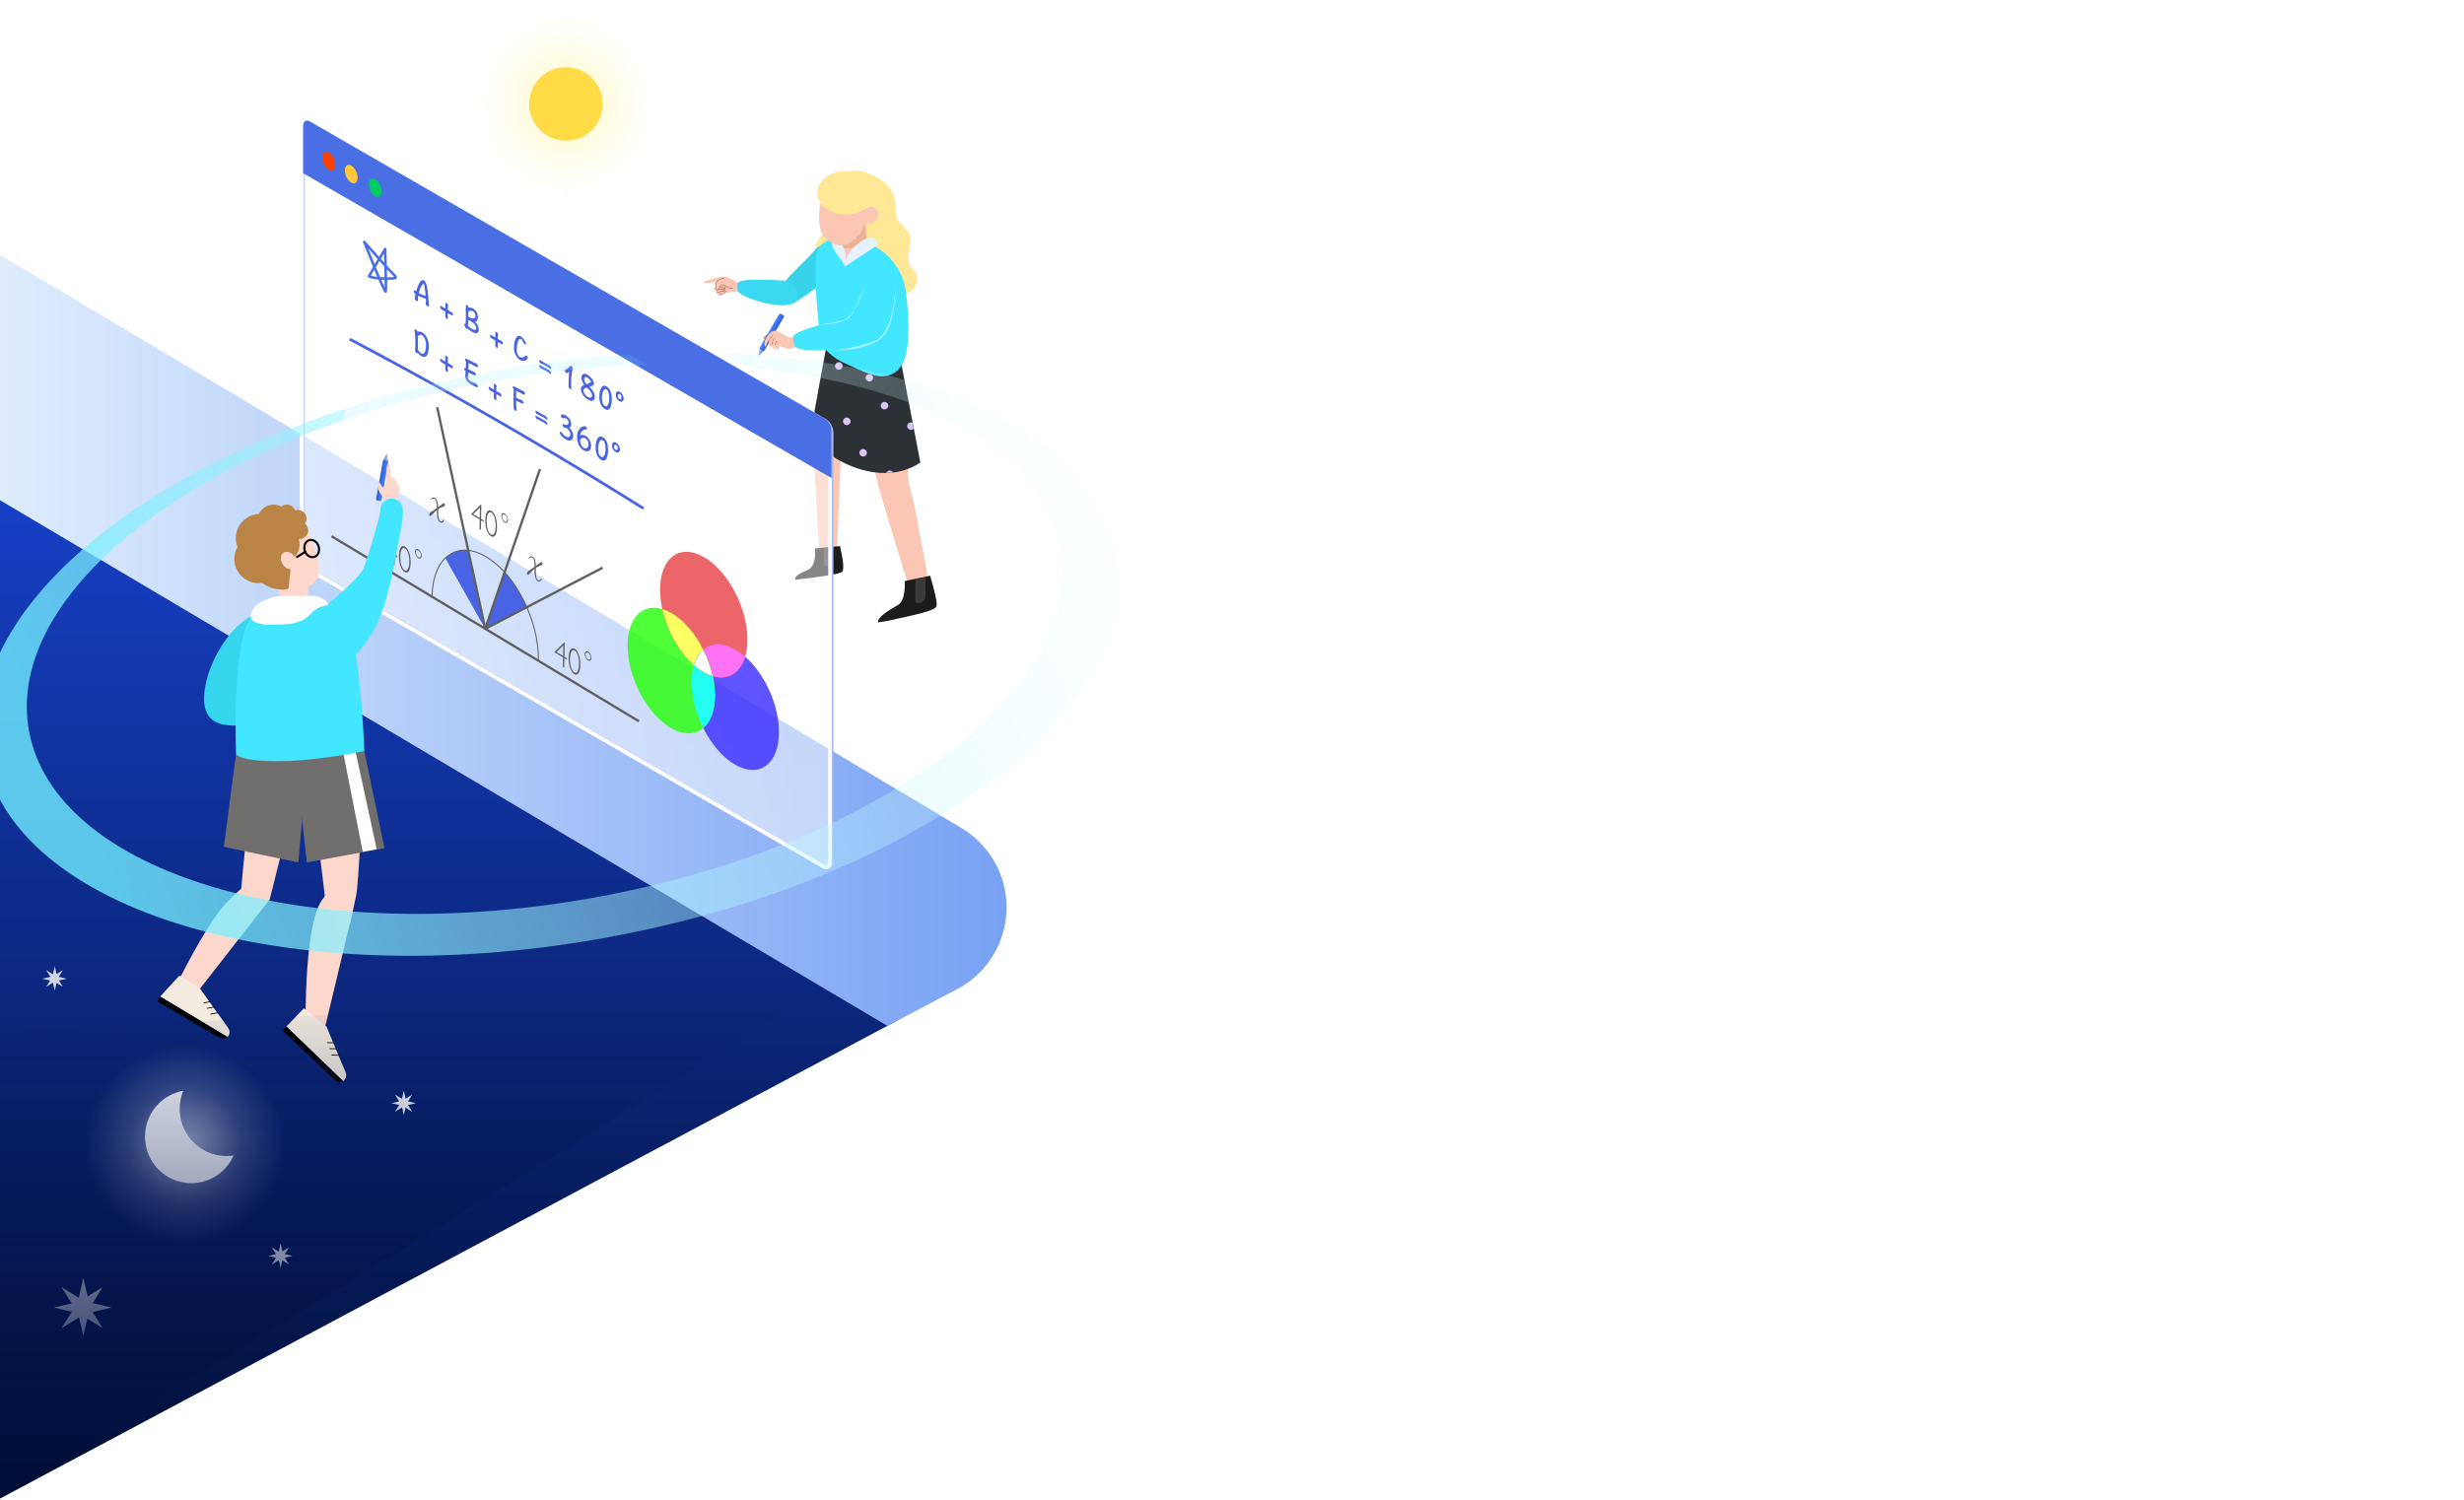 <?xml version="1.0" encoding="UTF-8"?>
<svg width="1920px" height="1169px" viewBox="0 0 1920 1169" version="1.1" xmlns="http://www.w3.org/2000/svg" xmlns:xlink="http://www.w3.org/1999/xlink">
    <title>03_overview</title>
    <defs>
        <linearGradient x1="50%" y1="0%" x2="50%" y2="100%" id="linearGradient-1">
            <stop stop-color="#1C4CE9" offset="0%"></stop>
            <stop stop-color="#000D33" offset="100%"></stop>
        </linearGradient>
        <radialGradient cx="50%" cy="50%" fx="50%" fy="50%" r="46.093%" id="radialGradient-2">
            <stop stop-color="#FFFFFF" stop-opacity="0.672" offset="0%"></stop>
            <stop stop-color="#FFFFFF" stop-opacity="0.196" offset="57.678%"></stop>
            <stop stop-color="#FFFFFF" stop-opacity="0" offset="100%"></stop>
        </radialGradient>
        <linearGradient x1="-1.11022302e-14%" y1="50%" x2="100%" y2="50%" id="linearGradient-3">
            <stop stop-color="#78A1F4" offset="0%"></stop>
            <stop stop-color="#E6F2FD" offset="100%"></stop>
        </linearGradient>
        <path d="M13.164,1.753 C13.164,1.753 8.776,25.966 0,74.391 C8.911,108.974 68.774,115.716 84.986,99.893 L65.756,0" id="path-4"></path>
        <linearGradient x1="50%" y1="0%" x2="50%" y2="100%" id="linearGradient-6">
            <stop stop-color="#FFFFFF" stop-opacity="0.388" offset="0%"></stop>
            <stop stop-color="#FFFFFF" stop-opacity="0.518" offset="100%"></stop>
        </linearGradient>
        <polygon id="path-7" points="0 -2.04791687e-14 230 -2.04791687e-14 230 133.478 0 133.478"></polygon>
        <linearGradient x1="50%" y1="-2.48949813e-15%" x2="50%" y2="100%" id="linearGradient-9">
            <stop stop-color="#071C5E" stop-opacity="0" offset="0%"></stop>
            <stop stop-color="#000D38" offset="100%"></stop>
        </linearGradient>
        <linearGradient x1="6.881%" y1="59.091%" x2="116.108%" y2="31.773%" id="linearGradient-10">
            <stop stop-color="#6FEDFF" stop-opacity="0.801" offset="0%"></stop>
            <stop stop-color="#FFFFFF" stop-opacity="0" offset="99.932%"></stop>
        </linearGradient>
        <linearGradient x1="6.881%" y1="51.498%" x2="116.108%" y2="46.997%" id="linearGradient-11">
            <stop stop-color="#BDF6FF" offset="0.068%"></stop>
            <stop stop-color="#6FEDFF" stop-opacity="0.304" offset="100%"></stop>
        </linearGradient>
        <radialGradient cx="50%" cy="50%" fx="50%" fy="50%" r="50.048%" id="radialGradient-12">
            <stop stop-color="#FFEC39" offset="0%"></stop>
            <stop stop-color="#FFFFFF" stop-opacity="0" offset="100%"></stop>
        </radialGradient>
    </defs>
    <g id="02_official" stroke="none" stroke-width="1" fill="none" fill-rule="evenodd">
        <g id="00_overview" transform="translate(0, -4777)">
            <rect fill="#FFFFFF" x="0" y="0" width="1920" height="8444"></rect>
            <g id="Group-24" transform="translate(398.342, 5442.057) scale(-1, 1) translate(-398.342, -5442.057) translate(-62.82, 4938.113)">
                <path d="M861.858,38.887 L156.324,503.017 C120.796,526.389 110.941,574.136 134.313,609.664 C141.395,620.429 151.065,629.245 162.437,635.303 L861.783,1007.887 L861.783,1007.887 L861.858,38.887 Z" id="Path-196" fill="url(#linearGradient-1)"></path>
                <g id="edu-feature-02-bg" transform="translate(535.505, 532.887)">
                    <path d="M9.324,156 L10.806,162.311 L16.218,158.959 L12.938,164.252 L19,165.676 L12.938,167.1 L16.218,172.394 L10.733,168.996 L9.324,175 L7.957,169.187 L2.782,172.394 L6.061,167.1 L1.65556457e-12,165.676 L6.061,164.252 L2.782,158.959 L7.885,162.12 L9.324,156 Z" id="Combined-Shape-Copy-7" fill="#FFFFFF"></path>
                    <path d="M105.324,275 L106.806,281.311 L112.218,277.959 L108.938,283.252 L115,284.676 L108.938,286.1 L112.218,291.394 L106.733,287.996 L105.324,294 L103.957,288.187 L98.782,291.394 L102.061,286.1 L96,284.676 L102.061,283.252 L98.782,277.959 L103.885,281.12 L105.324,275 Z" id="Combined-Shape-Copy-9" fill="#FFFFFF"></path>
                    <path d="M127.907,-3.67350594e-12 L128.687,3.322 L131.536,1.557 L129.809,4.343 L133,5.093 L129.809,5.842 L131.536,8.628 L128.649,6.84 L127.907,10 L127.188,6.94 L124.464,8.628 L126.19,5.842 L123,5.093 L126.19,4.343 L124.464,1.557 L127.15,3.221 L127.907,-3.67350594e-12 Z" id="Combined-Shape-Copy-4" fill="#FFFFFF" opacity="0.8"></path>
                    <path d="M259.082,302 L262.667,317.259 L276,309 L268.154,321.664 L282,324.918 L268.065,328.191 L276,341 L262.462,332.613 L259.082,347 L255.935,333.606 L244,341 L251.807,328.397 L237,324.918 L251.718,321.459 L244,309 L255.729,316.266 L259.082,302 Z" id="Combined-Shape-Copy-6" fill="#FFFFFF" opacity="0.8"></path>
                    <path d="M281.324,59 L282.787,65.229 L288,62 L284.771,67.212 L291,68.676 L284.962,70.095 L288,75 L282.786,71.77 L281.324,78 L279.904,71.962 L275,75 L278.038,70.095 L272,68.676 L278.229,67.213 L275,62 L279.904,65.038 L281.324,59 Z" id="Combined-Shape-Copy-5" fill="#FFFFFF" opacity="0.8"></path>
                    <circle id="Oval-Copy-5" fill="url(#radialGradient-2)" cx="180" cy="198" r="84"></circle>
                    <path d="M181.135,156 C198.097,158.946 211,173.824 211,191.735 C211,211.764 194.865,228 174.961,228 C160.252,228 147.601,219.133 142,206.42 C143.812,206.701 145.668,206.845 147.557,206.845 C167.668,206.845 183.971,190.44 183.971,170.203 C183.971,165.346 183.032,160.709 181.327,156.468 L181.135,156 Z" id="Path" fill="#FFFFFF"></path>
                </g>
                <path d="M922.326,191.466 L168.03,638.307 L113.641,609.687 C78.451,591.169 64.935,547.631 83.453,512.441 C89.625,500.712 98.915,490.914 110.299,484.127 L922.326,6.82121026e-13 L922.326,6.82121026e-13 L922.326,191.466 Z" id="Path-161" fill="url(#linearGradient-3)"></path>
            </g>
            <g id="Group-43" transform="translate(548.004, 4910)">
                <path d="M135.981,243.513 C135.981,244.768 143.962,271.461 159.925,323.592 L175.965,322.183 C170.59,292.835 166.989,273.68 165.162,264.718 C163.334,255.756 161.589,248.687 159.925,243.513 C158.546,202.137 157.19,179.426 155.857,175.38 C146.751,147.746 129.874,184.188 127.679,184.388 C121.425,184.958 135.981,242.749 135.981,243.513 Z" id="Path-121" fill="#FBC6B3"></path>
                <polygon id="Path-122" fill="#FBC6B3" transform="translate(112.878, 224.583) rotate(-2) translate(-112.878, -224.583) " points="86.165 218.31 87.896 297.812 101.641 296.646 107.113 224.386 139.592 157.47 101.605 151.353"></polygon>
                <path d="M176.781,315.624 C180.831,329.406 182.478,337.362 181.723,339.493 C180.51,342.913 165.399,346.101 144.307,350.663 C141.846,351.195 139.088,351.641 136.032,352 C136.032,347.045 145.968,341.977 151.995,338.225 C158.021,334.473 156.992,319.779 156.992,319.779 L176.781,315.624 Z" id="Fill-1" fill="#1C1C1C"></path>
                <path d="M106.573,292.557 C109.25,304.333 109.778,311.011 108.155,312.592 C106.533,314.173 94.329,316.235 71.545,318.779 C71.549,316.104 73.081,314.704 81.016,311.352 C88.95,308 86.909,294.379 86.909,294.379 L106.573,292.557 Z" id="Fill-6" fill="#1C1C1C"></path>
                <g id="Group-29" transform="translate(15.076, 89.858) rotate(-13) translate(-15.076, -89.858) translate(1.301, 82.503)">
                    <path d="M26.653,7.963 C26.653,7.963 21.927,3.948 20.337,2.496 C18.746,1.044 16.778,0.338 13.672,0.064 C10.568,-0.211 5.342,0.495 3.221,0.456 C1.101,0.416 -1.133,0.809 0.647,1.947 C2.426,3.084 3.6,2.731 5.645,2.81 C7.69,2.888 11.022,3.123 11.022,3.123 C11.022,3.123 9.393,5.007 8.901,5.792 C8.409,6.576 6.819,7.192 6.856,7.963 C6.894,8.734 7.311,8.851 8.22,9.087 C8.22,9.087 7.084,9.087 7.236,10.107 C7.387,11.127 7.992,11.323 8.295,11.362 C8.295,11.362 7.917,11.794 8.447,12.696 C8.977,13.599 9.62,14.07 11.401,13.56 C13.18,13.05 20.11,12.893 23.574,14.462 C27.039,16.031 28.709,9.703 26.653,7.963" id="Fill-15" fill="#FBC6B3"></path>
                    <path d="M8.22,9.087 C8.22,9.087 13.748,9.715 14.885,9.479 C16.02,9.244 15.112,8.067 13.445,7.989 C11.779,7.91 11.065,7.989 11.065,7.989" id="Stroke-17" stroke="#B0725C" stroke-width="0.5" stroke-linecap="round"></path>
                    <path d="M12.235,9.456 C12.235,9.456 16.096,10.186 15.112,10.736 C14.127,11.284 9.886,11.441 8.295,11.362" id="Stroke-19" stroke="#B0725C" stroke-width="0.5" stroke-linecap="round"></path>
                    <path d="M11.784,11.294 C11.784,11.294 16.024,11.231 15.272,12.069 C13.774,13.736 9.526,13.56 9.526,13.56" id="Stroke-21" stroke="#B0725C" stroke-width="0.5" stroke-linecap="round"></path>
                    <g id="Group-26" transform="translate(7.775, 1.625)">
                        <path d="M8.473,0.008 C8.473,0.008 5.357,-0.117 3.474,0.635 C1.592,1.388 1.505,2.558 1.127,4.166 C0.748,5.775 -0.729,6.599 0.445,7.462 C1.619,8.325 3.332,6.363 4.237,5.343 C5.14,4.323 6.882,4.743 7.715,5.73 C8.548,6.717 11.237,10.012 13.319,8.874" id="Fill-23" fill="#FBC6B3"></path>
                        <path d="M8.473,0.008 C8.473,0.008 5.357,-0.117 3.474,0.635 C1.592,1.388 1.505,2.558 1.127,4.166 C0.748,5.775 -0.729,6.599 0.445,7.462 C1.619,8.325 3.332,6.363 4.237,5.343 C5.14,4.323 6.882,4.743 7.715,5.73 C8.548,6.717 11.237,10.012 13.319,8.874" id="Stroke-25" stroke="#B0725C" stroke-width="0.5"></path>
                    </g>
                </g>
                <path d="M149.871,27.5 C149.932,18.616 144.509,10.159 135.08,5.077 C134.757,4.903 134.428,4.73 134.091,4.559 C120.63,-2.291 110.899,-1.004 106.75,5.634 C102.271,12.799 98.615,22.731 101.317,30.446 C106.296,44.664 82.154,49.848 88.301,68.619 C89.335,71.775 90.482,77.45 89.175,79.87 C87.454,83.058 86.619,86.338 86.375,89.533 C85.45,101.672 121.721,105.299 136.695,101.569 L154.93,97.028 C165.067,94.503 169.898,85.344 164.492,78.251 C164.089,77.723 163.634,77.213 163.123,76.728 C154.131,68.202 166.138,54.955 159.098,47.007 C150.889,37.737 149.798,38.018 149.871,27.5" id="Fill-1" fill="#FFE895"></path>
                <g id="Group-40" transform="translate(84.182, 127.6)">
                    <g id="Group-3" fill="#2C3135">
                        <path d="M13.166,1.752 C13.166,1.752 2.456,58.932 0.003,74.356 C-0.423,89.964 49.754,123.41 84.986,99.845 L65.756,0 L13.166,1.752 Z" id="Fill-1"></path>
                    </g>
                    <g id="Group-36">
                        <mask id="mask-5" fill="white">
                            <use xlink:href="#path-4"></use>
                        </mask>
                        <g id="Clip-35"></g>
                        <path d="M18.505,24.781 C18.61,26.39 20.012,27.611 21.636,27.506 C23.259,27.402 24.49,26.012 24.384,24.402 C24.279,22.793 22.877,21.573 21.253,21.677 C19.63,21.782 18.399,23.171 18.505,24.781" id="Fill-4" fill="#DBC5F2" mask="url(#mask-5)"></path>
                        <path d="M25.98,4.013 C26.085,5.623 27.487,6.842 29.111,6.738 C30.735,6.633 31.965,5.244 31.86,3.634 C31.754,2.025 30.353,0.805 28.729,0.909 C27.105,1.014 25.874,2.403 25.98,4.013" id="Fill-7" fill="#DBC5F2" mask="url(#mask-5)"></path>
                        <path d="M-1.16,49.043 C-1.054,50.653 0.348,51.873 1.971,51.769 C3.595,51.664 4.826,50.274 4.721,48.665 C4.615,47.055 3.213,45.835 1.589,45.94 C-0.034,46.045 -1.265,47.434 -1.16,49.043" id="Fill-10" fill="#DBC5F2" mask="url(#mask-5)"></path>
                        <path d="M24.714,67.908 C24.82,69.518 26.221,70.738 27.845,70.634 C29.469,70.529 30.699,69.14 30.594,67.53 C30.488,65.921 29.087,64.701 27.463,64.805 C25.839,64.91 24.608,66.299 24.714,67.908" id="Fill-13" fill="#DBC5F2" mask="url(#mask-5)"></path>
                        <path d="M17.041,108.888 C17.147,110.497 18.549,111.717 20.172,111.612 C21.796,111.508 23.027,110.119 22.921,108.509 C22.816,106.899 21.414,105.679 19.79,105.784 C18.167,105.888 16.936,107.278 17.041,108.888" id="Fill-16" fill="#DBC5F2" mask="url(#mask-5)"></path>
                        <path d="M3.024,82.868 C3.13,84.477 4.532,85.697 6.155,85.592 C7.779,85.488 9.01,84.099 8.904,82.489 C8.799,80.879 7.397,79.659 5.773,79.764 C4.149,79.868 2.919,81.258 3.024,82.868" id="Fill-19" fill="#DBC5F2" mask="url(#mask-5)"></path>
                        <path d="M58.208,109.163 C58.313,110.772 59.715,111.993 61.339,111.888 C62.963,111.784 64.193,110.394 64.088,108.784 C63.982,107.175 62.581,105.955 60.957,106.06 C59.333,106.164 58.102,107.553 58.208,109.163" id="Fill-22" fill="#DBC5F2" mask="url(#mask-5)"></path>
                        <path d="M37.444,92.415 C37.55,94.024 38.952,95.244 40.575,95.139 C42.199,95.035 43.43,93.646 43.325,92.036 C43.219,90.426 41.817,89.207 40.193,89.311 C38.57,89.416 37.339,90.805 37.444,92.415" id="Fill-25" fill="#DBC5F2" mask="url(#mask-5)"></path>
                        <path d="M74.73,71.66 C74.836,73.27 76.237,74.49 77.861,74.385 C79.485,74.281 80.716,72.891 80.61,71.282 C80.505,69.672 79.103,68.452 77.479,68.557 C75.855,68.661 74.625,70.05 74.73,71.66" id="Fill-28" fill="#DBC5F2" mask="url(#mask-5)"></path>
                        <path d="M54.094,55.693 C54.199,57.303 55.601,58.523 57.225,58.418 C58.848,58.313 60.079,56.924 59.974,55.315 C59.868,53.705 58.466,52.485 56.842,52.589 C55.219,52.694 53.988,54.084 54.094,55.693" id="Fill-31" fill="#DBC5F2" mask="url(#mask-5)"></path>
                        <path d="M65.594,17.52 C65.7,19.129 67.101,20.349 68.725,20.245 C70.349,20.14 71.58,18.751 71.474,17.141 C71.369,15.531 69.967,14.312 68.343,14.416 C66.719,14.521 65.489,15.91 65.594,17.52" id="Fill-34" fill="#DBC5F2" mask="url(#mask-5)"></path>
                        <path d="M42.301,33.985 C42.406,35.595 43.807,36.814 45.432,36.71 C47.055,36.605 48.286,35.216 48.18,33.606 C48.075,31.997 46.673,30.777 45.049,30.882 C43.426,30.986 42.195,32.375 42.301,33.985" id="Fill-37" fill="#DBC5F2" mask="url(#mask-5)"></path>
                    </g>
                    <g id="Group-39" transform="translate(43.295, 30.4)"></g>
                </g>
                <path d="M70.568,103.199 C70.568,103.199 101.448,84.943 104.331,71.372 C107.212,57.801 94.351,52.913 87.044,61.771 C79.737,70.63 62.47,84.944 61.646,90.228 C60.821,95.511 62.288,107.243 70.568,103.199" id="Fill-1" fill="#37D3EB"></path>
                <path d="M27.07,87.227 C26.573,87.861 26.256,92.775 27.07,93.998 C30.909,99.77 57.662,107.057 66.93,104.299 C77.924,101.029 73.806,85.606 61.943,85.653 C61.943,85.653 30.234,83.186 27.07,87.227 Z" id="Fill-4" fill="#3BD9F1"></path>
                <path d="M109.764,149.81 C92.432,141.715 91.378,131.212 91.378,131.212 C91.378,131.212 85.148,87.239 88.367,64.596 C91.587,41.952 152.66,49.349 158.076,95.662 C163.491,141.977 156.055,154.617 146.621,158.749 C137.187,162.881 127.096,157.904 109.764,149.81 Z" id="Fill-6" fill="#43E6FF"></path>
                <polygon id="Fill-33" fill="#FBC6B3" points="126.771 41.518 126.771 61.73 111.562 72.154 100.186 49.334 126.096 37.506"></polygon>
                <polygon id="Fill-35" fill="#CD804C" opacity="0.3" points="105.658 60.312 127.702 60.312 126.096 37.506 100.186 49.334"></polygon>
                <path d="M136.133,57.706 L110.617,74.619 C110.617,74.619 109.343,69.005 115.398,61.821 C121.453,54.636 134.043,46.63 136.133,57.706" id="Fill-53" fill="#E4F1FF"></path>
                <path d="M105.332,66.731 C107.063,68.947 108.722,71.505 110.31,74.407 C110.31,74.407 111.926,70.024 110.395,62.883 C108.864,55.742 98.344,44.847 100.437,58.684 C101.969,61.833 103.6,64.516 105.332,66.731 Z" id="Fill-53-Copy" fill="#E4F1FF"></path>
                <path d="M90.865,27.727 C90.865,27.727 88.179,44.761 94.025,51.384 C99.87,58.009 109.033,61.794 118.671,52.962 C128.308,44.129 132.246,23.447 120.251,14.264 C104.294,2.049 92.76,17.634 90.865,27.727" id="Fill-37" fill="#FBC6B3"></path>
                <path d="M108.641,34.048 C96.333,33.01 87.472,24.627 88.846,15.324 C90.22,6.023 101.312,-0.675 113.618,0.364 C125.924,1.403 134.787,9.786 133.413,19.087 C132.038,28.389 120.947,35.087 108.641,34.048" id="Fill-4" fill="#FFE895"></path>
                <path d="M127.154,29.385 C127.154,29.385 130.626,26.523 133.996,29.385 C137.366,32.249 138.653,41.606 124.517,41.606 C119.566,41.606 127.154,29.385 127.154,29.385" id="Fill-41" fill="#FBC6B3"></path>
                <path d="M117.05,129.434 C134.058,122.945 150.442,111.681 155.081,95.398 C159.722,79.115 147.284,71.386 138.747,81.288 C130.21,91.189 110.873,106.46 109.368,112.839 C107.864,119.218 100.043,135.922 117.05,129.434 Z" id="Fill-9" fill="#43E6FF" transform="translate(131.177, 103.897) rotate(-15) translate(-131.177, -103.897) "></path>
                <path d="M53.001,126.446 C50.781,126.723 49.452,127.177 49.014,127.807 C48.358,128.753 46.329,132.998 48.489,132.078 C50.649,131.159 49.934,131.508 50.663,129.83 C51.15,128.712 51.929,127.584 53.001,126.446 Z" id="Path-115" fill="#CE9C7A" transform="translate(50.26, 129.327) rotate(26) translate(-50.26, -129.327) "></path>
                <g id="Group-17" transform="translate(52.219, 128.038) rotate(-60) translate(-52.219, -128.038) translate(33.639, 125.873)" fill-rule="nonzero">
                    <path d="M5.716,0.007 L0.143,2.042 C0.061,2.057 0.001,2.131 6.24977527e-05,2.218 C-0.001,2.305 0.058,2.381 0.14,2.398 L5.716,4.304 L5.716,0.007 Z" id="Path" fill="#A5B7F2"></path>
                    <path d="M30.774,4.309 C30.757,4.309 30.74,4.308 30.724,4.306 L30.267,4.304 L29.6,4.309 L5.716,4.304 C5.225,3.831 4.928,3.305 4.886,2.612 C4.734,1.699 5.073,0.655 5.716,0.007 L29.542,0.007 L30.821,-1.11828198e-13 L35.767,0.001 C35.805,-0.001 35.866,0 35.905,0.005 C36.918,0.053 37.22,1.581 37.09,2.725 L37.081,2.794 C37.05,3.078 36.996,3.35 36.918,3.59 C36.88,3.755 36.81,3.888 36.715,3.994 C36.542,4.227 36.133,4.295 36.093,4.302 L35.868,4.309 L30.774,4.309 Z" id="Path" fill="#407BFF"></path>
                    <path d="M0.029,2.167 L0.154,1.994 L4.973,2.068 L37.068,2.036 C37.035,1.981 37.104,1.943 37.159,1.985 C37.1,3.082 36.843,4.312 36.112,4.309 C35.625,4.307 33.733,4.313 30.435,4.326 L29.767,4.33 L5.73,4.309 L0.215,2.401 C0.154,2.404 0.095,2.378 0.057,2.331 C0.02,2.284 0.009,2.223 0.029,2.167 Z" id="Path" fill="#000000" opacity="0.15"></path>
                </g>
                <g id="Group-38" transform="translate(60.999, 133.031) rotate(9) translate(-60.999, -133.031) translate(48.075, 125.677)">
                    <path d="M14.516,2.212 C13.198,1.503 8.155,-0.598 5.699,0.164 C3.243,0.926 1.693,4.243 1.201,5.629 C0.966,6.29 0.445,7.609 0.137,8.674 C-0.2,9.841 0.126,12.8 0.677,13.231 C1.179,13.624 1.754,12.316 2.164,10.096 C2.273,9.504 2.698,8.664 3.44,7.576 C3.252,8.708 3.186,9.512 3.242,9.99 C3.529,12.416 4.616,12.769 5.497,13.039 C6.372,13.307 5.594,11.247 5.699,11.009 C5.859,10.647 5.699,10.359 5.699,10.096 C5.819,10.096 5.669,10.877 6.033,11.874 C6.527,13.229 8.437,14.794 9.413,14.395 C10.388,13.996 8.402,12.64 8.402,11.572 C8.402,11.075 8.35,11.074 8.437,11.17 C8.636,11.39 10.292,14.167 11.271,14.627 C12.25,15.087 11.817,13.49 11.716,13.231 C10.985,11.363 11.896,10.874 12.489,11.009 C14.533,11.475 17.875,12.587 19.503,12.212 C21.017,11.863 23.132,10.966 25.849,9.518 L22.832,1.544 L18.543,3.485 C16.737,3.11 15.395,2.685 14.516,2.212 Z" id="Path-114" fill="#FBC6B3"></path>
                    <path d="M5.808,10.856 C5.808,10.856 5.726,7.459 7.128,6.009" id="Path-116" stroke="#B0725C" stroke-width="0.507" stroke-linecap="round"></path>
                    <path d="M8.437,11.17 C8.641,10.785 7.971,8.378 9.727,7.867" id="Path-117" stroke="#B0725C" stroke-width="0.507" stroke-linecap="round"></path>
                    <path d="M3.44,7.576 C3.941,5.96 4.539,4.859 5.235,4.273" id="Path-120" stroke="#B0725C" stroke-width="0.507" stroke-linecap="round"></path>
                </g>
                <path d="M71.596,120.388 C71.003,121.098 69.958,127.627 70.932,128.997 C75.527,135.463 107.522,143.639 118.604,140.557 C131.75,136.901 126.816,119.629 112.63,119.675 C112.63,119.675 75.378,115.865 71.596,120.388 Z" id="Fill-4-Copy" fill="#43E6FF" transform="translate(98.4, 129.701) rotate(-18) translate(-98.4, -129.701) "></path>
                <path d="M165.162,318.237 C165.162,326.787 165.162,332.401 165.162,335.077 C165.162,339.091 173.164,336.464 173.164,331.756 C173.164,328.618 173.164,323.583 173.164,316.651 L165.162,318.237 Z" id="Path-113" fill="#3C3939"></path>
                <path d="M93.968,293.846 C93.968,300.401 93.968,304.705 93.968,306.757 C93.968,309.834 100.124,307.82 100.124,304.211 C100.124,301.805 100.207,298.254 100.375,293.557 L93.968,293.846 Z" id="Path-113-Copy" fill="#3C3939"></path>
                <path d="M149.77,91.653 C147.929,115.968 142.128,129.789 132.368,133.118 C122.608,136.447 112.712,138.744 102.68,140.01 C111.873,139.848 118.186,139.212 121.62,138.1 C126.771,136.432 140.889,134.316 145.33,120.275 C148.29,110.914 149.77,101.374 149.77,91.653 Z" id="Path-14" fill="#FFFFFF" opacity="0.5"></path>
                <path d="M126.225,89.858 C120.689,106.027 114.812,114.937 108.594,116.589 C102.376,118.241 96.071,119.382 89.68,120.01 C95.537,119.93 99.559,119.614 101.746,119.062 C105.028,118.234 114.023,117.184 116.851,110.215 C118.737,105.569 121.862,98.784 126.225,89.858 Z" id="Path-14-Copy" fill="#FFFFFF" opacity="0.5"></path>
            </g>
            <g id="Group-11" transform="translate(235, 4871)">
                <path d="M6.192,2.034 L408.009,233.878 C410.765,235.467 413,239.734 413,243.409 L413,577.631 C413,581.304 410.765,582.992 408.009,581.401 L6.192,349.557 C3.435,347.968 1.201,343.701 1.201,340.027 L1.201,5.805 C1.201,2.13 3.435,0.444 6.192,2.034 Z" id="Stroke-1" stroke="#A5B7F2" stroke-width="2.88"></path>
                <path d="M4.991,2.034 L406.808,233.878 C409.565,235.467 411.799,239.734 411.799,243.409 L411.799,577.631 C411.799,581.304 409.565,582.992 406.808,581.401 L4.991,349.557 C2.235,347.968 0,343.701 0,340.027 L0,5.805 C0,2.13 2.235,0.444 4.991,2.034 Z" id="Stroke-1" stroke="#FFFFFF" stroke-width="2.88" fill="url(#linearGradient-6)"></path>
                <path d="M6.202,0.6 L407.88,232.362 C410.709,233.994 413,238.372 413,242.14 L413,278.551 L1.2,40.948 L1.2,4.378 C1.2,0.696 3.439,-0.993 6.202,0.6" id="Fill-3" fill="#4A6EE4"></path>
                <path d="M21.213,38.222 C23.971,39.811 26.206,38.124 26.206,34.45 C26.206,30.777 23.971,26.51 21.213,24.92 C18.457,23.329 16.222,25.017 16.222,28.69 C16.222,32.364 18.457,36.632 21.213,38.222" id="Fill-5" fill="#FF4100"></path>
                <path d="M38.684,48.302 C41.441,49.892 43.676,48.204 43.676,44.53 C43.676,40.857 41.441,36.59 38.684,35 C35.928,33.409 33.693,35.097 33.693,38.77 C33.693,42.444 35.928,46.712 38.684,48.302" id="Fill-7" fill="#FFC83A"></path>
                <path d="M57.402,59.102 C60.159,60.692 62.394,59.004 62.394,55.33 C62.394,51.657 60.159,47.39 57.402,45.8 C54.646,44.209 52.411,45.897 52.411,49.57 C52.411,53.244 54.646,57.512 57.402,59.102" id="Fill-9" fill="#00CA61"></path>
                <g id="Group-25" transform="translate(254, 336)">
                    <path d="M59,76.276 C65.216,70.981 74.097,70.51 83.963,76.146 C86.606,77.657 89.177,79.536 91.647,81.699 C92.796,77.855 93.427,73.403 93.427,68.393 C93.427,43.592 78.187,14.781 59.389,4.042 C40.59,-6.698 25.351,4.702 25.351,29.503 C25.351,34.432 25.962,39.519 27.074,44.59 C29.322,45.258 31.65,46.261 34.037,47.625 C43.903,53.261 52.784,63.877 59,76.276" id="Fill-1" fill="#DF0006" opacity="0.6"></path>
                    <path d="M51.704,88.301 C40.099,78.137 30.77,61.451 27.074,44.591 C11.615,40 0,51.434 0,73.086 C0,97.887 15.24,126.698 34.037,137.438 C43.903,143.073 52.784,142.603 59,137.307 C53.371,126.08 49.925,113.392 49.925,101.607 C49.925,96.597 50.556,92.145 51.704,88.301" id="Fill-3" fill="#24FF07" opacity="0.803"></path>
                    <path d="M51.704,88.301 C53.256,83.102 55.764,79.033 59,76.275 C52.784,63.877 43.903,53.261 34.037,47.625 C31.651,46.261 29.322,45.258 27.074,44.591 C30.77,61.451 40.099,78.137 51.704,88.301" id="Fill-5" fill="#DF0006"></path>
                    <path d="M51.704,88.301 C53.256,83.102 55.764,79.033 59,76.275 C52.784,63.877 43.903,53.261 34.037,47.625 C31.651,46.261 29.322,45.258 27.074,44.591 C30.77,61.451 40.099,78.137 51.704,88.301" id="Fill-7" fill="#FBFF61"></path>
                    <path d="M91.648,81.699 C87.836,94.469 78.234,100.417 66.353,96.888 C67.464,101.96 68.075,107.047 68.075,111.976 C68.075,123.761 64.629,132.512 59,137.307 C65.216,149.706 74.097,160.322 83.963,165.958 C102.761,176.697 118,165.298 118,140.497 C118,119.185 106.743,94.922 91.648,81.699" id="Fill-9" fill="#392BFF" opacity="0.803"></path>
                    <path d="M59,76.276 C62.275,82.808 64.805,89.832 66.353,96.888 C78.233,100.416 87.836,94.469 91.647,81.699 C89.177,79.536 86.606,77.657 83.963,76.146 C74.097,70.51 65.216,70.981 59,76.276" id="Fill-11" fill="#DF0006"></path>
                    <path d="M59,76.276 C62.275,82.808 64.805,89.832 66.353,96.888 C78.233,100.416 87.836,94.469 91.647,81.699 C89.177,79.536 86.606,77.657 83.963,76.146 C74.097,70.51 65.216,70.981 59,76.276" id="Fill-13" fill="#FF72F5"></path>
                    <path d="M66.353,96.888 C64.104,96.221 61.776,95.218 59.389,93.854 C56.745,92.344 54.174,90.465 51.704,88.301 C50.556,92.145 49.926,96.597 49.926,101.607 C49.926,113.393 53.371,126.08 59,137.307 C64.63,132.512 68.075,123.761 68.075,111.976 C68.075,107.047 67.464,101.96 66.353,96.888" id="Fill-15" fill="#24FF07"></path>
                    <path d="M66.353,96.888 C64.104,96.221 61.776,95.218 59.389,93.854 C56.745,92.344 54.174,90.465 51.704,88.301 C50.556,92.145 49.926,96.597 49.926,101.607 C49.926,113.393 53.371,126.08 59,137.307 C64.63,132.512 68.075,123.761 68.075,111.976 C68.075,107.047 67.464,101.96 66.353,96.888" id="Fill-17" fill="#22FFF2"></path>
                    <path d="M51.704,88.301 C54.175,90.465 56.745,92.344 59.389,93.854 C61.776,95.218 64.104,96.221 66.353,96.889 C64.806,89.833 62.276,82.808 59,76.275 C55.764,79.033 53.256,83.102 51.704,88.301" id="Fill-19" fill="#DF0006"></path>
                    <path d="M51.704,88.301 C54.175,90.465 56.745,92.344 59.389,93.854 C61.776,95.218 64.104,96.221 66.353,96.889 C64.806,89.833 62.276,82.808 59,76.275 C55.764,79.033 53.256,83.102 51.704,88.301" id="Fill-21" fill="#24FF07"></path>
                    <path d="M51.704,88.301 C54.175,90.465 56.745,92.344 59.389,93.854 C61.776,95.218 64.104,96.221 66.353,96.889 C64.806,89.833 62.276,82.808 59,76.275 C55.764,79.033 53.256,83.102 51.704,88.301" id="Fill-23" fill="#FFFFFF"></path>
                </g>
            </g>
            <g id="Group-37" transform="translate(379, 5216) rotate(1) translate(-379, -5216) translate(258, 5095)">
                <path d="M106.676,111.114 C106.676,111.114 97.458,109.498 88.927,117.47 L120.019,170.32 L106.676,111.114 Z" id="Fill-1" fill="#4863E3"></path>
                <path d="M135.708,127.865 C135.708,127.865 144.878,137.099 153.241,155.04 L121.708,170.938 L135.708,127.865 Z" id="Fill-3" fill="#4863E3"></path>
                <path d="M115.196,85.752 L115.196,77.626 L110.112,82.811 L115.196,85.752 Z M116.27,75.448 L116.27,86.373 L118.283,87.537 L118.283,88.696 L116.27,87.532 L116.27,94.966 L115.196,94.345 L115.196,86.91 L108.621,83.105 L108.621,82.636 L115.868,75.215 L116.27,75.448 Z" id="Fill-5" fill="#606060"></path>
                <path d="M124.136,98.414 C125.209,99.035 126.073,98.726 126.727,97.486 C127.381,96.245 127.707,94.384 127.707,91.901 C127.707,89.473 127.389,87.269 126.752,85.286 C126.116,83.304 125.257,82 124.177,81.376 C123.158,80.786 122.315,81.091 121.648,82.291 C120.98,83.491 120.647,85.351 120.647,87.871 C120.647,90.418 120.972,92.664 121.622,94.608 C122.273,96.553 123.11,97.821 124.136,98.414 M124.177,80.023 C125.471,80.772 126.562,82.27 127.45,84.516 C128.337,86.764 128.781,89.479 128.781,92.66 C128.781,95.622 128.346,97.741 127.475,99.022 C126.605,100.302 125.519,100.566 124.218,99.813 C122.856,99.025 121.74,97.504 120.873,95.25 C120.007,92.997 119.573,90.44 119.573,87.58 C119.573,84.022 120.039,81.698 120.972,80.61 C121.905,79.522 122.972,79.326 124.177,80.023" id="Fill-7" fill="#606060"></path>
                <path d="M134.684,88.136 C135.847,88.809 136.692,87.914 136.692,86.613 C136.692,85.145 135.783,83.545 134.684,82.909 C133.437,82.188 132.676,82.99 132.676,84.29 C132.676,85.025 132.866,85.756 133.246,86.512 C133.648,87.253 134.113,87.805 134.684,88.136 M137.305,86.968 C137.305,88.861 136.016,89.725 134.684,88.955 C133.331,88.172 132.063,85.94 132.063,83.935 C132.063,81.958 133.31,81.267 134.684,82.063 C135.995,82.821 137.305,85.048 137.305,86.968" id="Fill-9" fill="#606060"></path>
                <path d="M181.994,192.076 L181.994,183.95 L176.91,189.134 L181.994,192.076 Z M183.067,181.772 L183.067,192.697 L185.081,193.862 L185.081,195.02 L183.067,193.855 L183.067,201.29 L181.994,200.669 L181.994,193.234 L175.418,189.43 L175.418,188.96 L182.665,181.539 L183.067,181.772 Z" id="Fill-11" fill="#606060"></path>
                <path d="M190.933,204.738 C192.007,205.359 192.871,205.05 193.524,203.81 C194.178,202.569 194.505,200.708 194.505,198.225 C194.505,195.797 194.186,193.592 193.55,191.61 C192.914,189.628 192.055,188.324 190.974,187.699 C189.956,187.11 189.113,187.415 188.446,188.615 C187.778,189.815 187.444,191.675 187.444,194.195 C187.444,196.742 187.769,198.987 188.419,200.932 C189.07,202.877 189.908,204.145 190.933,204.738 M190.974,186.347 C192.269,187.095 193.359,188.594 194.247,190.84 C195.134,193.088 195.579,195.803 195.579,198.984 C195.579,201.945 195.143,204.066 194.273,205.346 C193.402,206.626 192.317,206.89 191.016,206.138 C189.653,205.349 188.538,203.828 187.671,201.574 C186.804,199.321 186.37,196.764 186.37,193.905 C186.37,190.346 186.837,188.022 187.769,186.934 C188.702,185.846 189.769,185.651 190.974,186.347" id="Fill-13" fill="#606060"></path>
                <path d="M201.482,194.46 C202.644,195.133 203.49,194.237 203.49,192.937 C203.49,191.469 202.581,189.87 201.482,189.234 C200.234,188.512 199.473,189.314 199.473,190.614 C199.473,191.349 199.664,192.08 200.044,192.836 C200.446,193.578 200.911,194.13 201.482,194.46 M204.103,193.292 C204.103,195.185 202.813,196.049 201.482,195.279 C200.129,194.496 198.86,192.265 198.86,190.259 C198.86,188.282 200.108,187.592 201.482,188.386 C202.793,189.145 204.103,191.372 204.103,193.292" id="Fill-15" fill="#606060"></path>
                <path d="M48.397,114.776 L48.397,106.651 L43.314,111.835 L48.397,114.776 Z M49.472,104.473 L49.472,115.398 L51.484,116.562 L51.484,117.72 L49.472,116.556 L49.472,123.991 L48.397,123.369 L48.397,115.935 L41.823,112.13 L41.823,111.661 L49.069,104.24 L49.472,104.473 Z" id="Fill-17" fill="#606060"></path>
                <path d="M57.337,127.439 C58.41,128.06 59.274,127.75 59.928,126.51 C60.582,125.269 60.909,123.409 60.909,120.926 C60.909,118.497 60.591,116.293 59.954,114.311 C59.318,112.329 58.458,111.025 57.378,110.4 C56.36,109.811 55.516,110.115 54.849,111.315 C54.182,112.515 53.848,114.375 53.848,116.896 C53.848,119.442 54.173,121.688 54.824,123.632 C55.474,125.577 56.311,126.846 57.337,127.439 M57.378,109.047 C58.672,109.796 59.763,111.294 60.651,113.541 C61.539,115.788 61.983,118.503 61.983,121.685 C61.983,124.646 61.547,126.766 60.677,128.046 C59.806,129.327 58.721,129.59 57.42,128.838 C56.058,128.049 54.942,126.529 54.075,124.275 C53.208,122.022 52.774,119.465 52.774,116.605 C52.774,113.046 53.241,110.723 54.173,109.635 C55.106,108.546 56.174,108.351 57.378,109.047" id="Fill-19" fill="#606060"></path>
                <path d="M67.885,117.16 C69.049,117.833 69.894,116.938 69.894,115.638 C69.894,114.17 68.985,112.57 67.885,111.934 C66.639,111.212 65.877,112.015 65.877,113.314 C65.877,114.049 66.067,114.781 66.448,115.537 C66.85,116.278 67.314,116.83 67.885,117.16 M70.507,115.992 C70.507,117.886 69.217,118.749 67.885,117.979 C66.533,117.197 65.264,114.965 65.264,112.959 C65.264,110.982 66.511,110.292 67.885,111.087 C69.196,111.845 70.507,114.072 70.507,115.992" id="Fill-21" fill="#606060"></path>
                <line x1="6.14324122e-15" y1="101.977" x2="242" y2="242" id="Stroke-23" stroke="#606060" stroke-width="1.843"></line>
                <line x1="211.641" y1="122.804" x2="121" y2="171.988" id="Stroke-25" stroke="#606060" stroke-width="1.843"></line>
                <line x1="161.469" y1="46.831" x2="121" y2="171.988" id="Stroke-27" stroke="#606060" stroke-width="1.843"></line>
                <line x1="80.531" y1="0" x2="121" y2="171.988" id="Stroke-29" stroke="#606060" stroke-width="1.843"></line>
                <path d="M162.87,196.215 C162.87,165.316 144.125,129.42 121,116.041 C97.876,102.661 79.131,116.863 79.131,147.762" id="Stroke-31" stroke="#606060" stroke-width="0.8"></path>
                <path d="M87.515,87.936 C86.796,89.893 85.74,90.468 84.365,89.672 C83.583,89.22 82.97,88.385 82.484,87.087 C81.976,85.664 81.702,83.357 81.702,80.166 L81.702,80.137 L80.582,81.156 L78.066,83.712 L76.946,84.815 C76.734,84.946 76.437,84.916 76.121,84.733 C75.952,84.635 75.847,84.432 75.847,84.178 C75.847,83.219 76.248,82.433 77.072,81.837 L81.681,78.544 C81.554,74.459 81.279,72.323 79.652,71.381 C78.89,70.941 78.15,71.218 77.389,72.247 L76.797,71.904 C77.812,70.401 78.89,69.979 80.032,70.641 C82.209,71.9 82.506,75.122 82.675,77.79 L86.289,75.08 C86.628,74.767 86.965,74.709 87.283,74.893 C87.663,75.113 87.96,75.538 87.96,76.046 C87.96,76.639 87.283,77.209 85.888,77.729 C84.746,78.17 83.689,78.716 82.76,79.394 L82.76,80.777 C82.76,84.676 82.907,87.869 84.662,88.884 C85.486,89.361 86.247,88.953 86.924,87.593 L87.515,87.936 Z" id="Fill-33" fill="#606060"></path>
                <path d="M164.402,132.423 C163.684,134.381 162.626,134.955 161.252,134.16 C160.47,133.707 159.857,132.872 159.371,131.574 C158.864,130.15 158.589,127.845 158.589,124.653 L158.589,124.625 L157.469,125.643 L154.953,128.198 L153.833,129.302 C153.621,129.433 153.325,129.404 153.008,129.22 C152.838,129.122 152.733,128.92 152.733,128.666 C152.733,127.706 153.135,126.921 153.959,126.325 L158.568,123.031 C158.441,118.946 158.166,116.81 156.538,115.868 C155.777,115.427 155.038,115.705 154.276,116.734 L153.684,116.391 C154.699,114.889 155.777,114.466 156.919,115.127 C159.096,116.387 159.392,119.609 159.561,122.278 L163.177,119.567 C163.515,119.254 163.852,119.196 164.169,119.379 C164.55,119.599 164.846,120.025 164.846,120.534 C164.846,121.127 164.169,121.696 162.775,122.216 C161.633,122.657 160.576,123.204 159.646,123.88 L159.646,125.264 C159.646,129.163 159.794,132.356 161.548,133.371 C162.373,133.848 163.134,133.441 163.81,132.08 L164.402,132.423 Z" id="Fill-35" fill="#606060"></path>
            </g>
            <g id="Group-46" transform="translate(272, 4965)">
                <path d="M59.463,40.382 C59.382,39.6 59.28,38.834 59.178,38.122 L59.056,37.018 L58.873,35.768 C58.792,35.368 58.731,34.979 58.67,34.617 C58.588,34.243 58.507,33.843 58.405,33.403 C58.405,33.403 58.385,33.336 58.364,33.216 C58.324,33.111 58.304,33.045 58.283,33.033 C58.161,32.962 58.039,33 57.877,33.124 C57.693,33.235 57.511,33.374 57.328,33.568 C56.961,33.981 56.636,34.446 56.351,34.96 C56.046,35.491 55.782,36.073 55.537,36.666 C55.293,37.286 55.07,37.892 54.866,38.535 C54.663,39.179 54.48,39.835 54.338,40.46 C55.232,40.978 56.127,41.388 57.022,41.716 C57.897,42.059 58.772,42.375 59.666,42.622 C59.585,41.921 59.524,41.179 59.463,40.382 M61.904,50.638 C61.721,50.913 61.416,50.926 61.009,50.69 C60.866,50.608 60.724,50.498 60.562,50.349 C60.398,50.201 60.236,49.998 60.114,49.791 C59.971,49.6 59.87,49.378 59.788,49.167 C59.687,48.945 59.646,48.758 59.646,48.541 C59.646,48.377 59.666,48.199 59.707,48.059 C59.727,47.935 59.768,47.795 59.809,47.656 C59.829,47.531 59.87,47.392 59.91,47.252 C59.931,47.128 59.951,46.977 59.951,46.813 L59.951,46.432 L59.91,45.837 C59.91,45.674 59.89,45.472 59.89,45.282 C59.87,45.079 59.87,44.916 59.87,44.807 C59.341,44.664 58.833,44.505 58.364,44.343 C57.877,44.17 57.389,43.996 56.92,43.779 C56.433,43.605 55.965,43.389 55.476,43.16 C54.968,42.92 54.439,42.668 53.91,42.389 C53.829,42.94 53.768,43.531 53.727,44.16 C53.686,44.79 53.666,45.404 53.666,46.002 C53.666,46.301 53.565,46.515 53.361,46.669 C53.157,46.823 52.934,46.83 52.69,46.688 C52.568,46.618 52.446,46.519 52.283,46.371 C52.121,46.223 51.958,46.074 51.815,45.91 C51.653,45.707 51.51,45.515 51.408,45.347 C51.286,45.168 51.225,44.969 51.225,44.806 C51.225,44.507 51.245,44.192 51.286,43.862 C51.307,43.547 51.347,43.217 51.429,42.883 C51.47,42.581 51.531,42.29 51.592,41.998 C51.632,41.695 51.693,41.432 51.754,41.167 C51.551,41.05 51.368,40.916 51.245,40.791 C51.083,40.67 50.961,40.545 50.88,40.389 C50.758,40.237 50.676,40.054 50.615,39.855 C50.534,39.645 50.473,39.391 50.412,39.084 C50.432,39.014 50.452,38.945 50.473,38.847 L50.636,38.506 C50.656,38.464 50.676,38.421 50.717,38.363 C50.859,38.201 51.103,38.206 51.47,38.418 C51.612,38.5 51.754,38.61 51.897,38.72 C52.019,38.845 52.141,38.943 52.283,39.08 C52.364,38.691 52.527,38.16 52.73,37.489 C52.934,36.845 53.178,36.17 53.463,35.437 C53.747,34.731 54.053,34.01 54.419,33.297 C54.765,32.573 55.151,31.981 55.558,31.455 C55.965,30.983 56.392,30.631 56.839,30.401 C57.287,30.197 57.734,30.212 58.222,30.495 C58.548,30.683 58.833,30.957 59.097,31.3 C59.341,31.659 59.565,32.034 59.768,32.423 C59.951,32.856 60.114,33.277 60.236,33.674 C60.358,34.099 60.48,34.496 60.562,34.842 C60.704,35.523 60.846,36.231 60.968,36.927 L61.273,39.063 C61.355,39.763 61.416,40.451 61.497,41.152 L61.7,43.146 C61.782,43.902 61.843,44.59 61.904,45.251 C61.965,45.939 62.026,46.573 62.067,47.14 C62.107,47.735 62.127,48.237 62.148,48.656 C62.168,49.104 62.188,49.415 62.188,49.632 C62.188,50.068 62.087,50.39 61.904,50.638" id="Fill-1" fill="#4863E3"></path>
                <path d="M80.758,57.749 C80.616,57.938 80.433,57.941 80.209,57.812 L79.781,57.564 C79.639,57.482 79.497,57.372 79.354,57.29 L76.934,55.915 L76.934,56.513 C76.914,56.719 76.914,56.91 76.914,57.1 C76.914,57.753 76.934,58.363 76.975,58.986 C76.975,59.04 76.975,59.122 77.015,59.199 L77.015,59.308 C77.015,59.363 77.036,59.402 77.036,59.429 C77.036,59.592 77.015,59.771 77.015,59.934 C76.975,60.128 76.934,60.268 76.853,60.384 C76.771,60.501 76.69,60.589 76.568,60.627 C76.446,60.666 76.283,60.626 76.08,60.508 C75.917,60.413 75.795,60.288 75.673,60.136 C75.551,59.957 75.429,59.777 75.348,59.621 C75.226,59.387 75.144,59.204 75.104,59.017 C75.042,58.818 75.022,58.643 75.022,58.48 L75.022,54.807 L72.215,53.182 C71.768,52.923 71.463,52.582 71.279,52.123 C71.076,51.679 70.995,51.223 70.995,50.734 C70.995,50.57 71.015,50.446 71.076,50.318 C71.137,50.218 71.259,50.207 71.463,50.325 C71.849,50.549 72.256,50.811 72.663,51.074 C73.069,51.364 73.456,51.588 73.863,51.824 L75.042,52.507 L75.042,50.739 C75.042,50.385 75.042,50.031 75.063,49.716 C75.063,49.39 75.083,48.993 75.104,48.515 C75.104,48.243 75.165,48.061 75.307,48.008 C75.429,47.942 75.592,47.955 75.836,48.096 C75.917,48.143 76.039,48.241 76.202,48.363 C76.364,48.511 76.507,48.648 76.67,48.797 C76.812,48.961 76.934,49.113 77.056,49.293 C77.178,49.472 77.239,49.644 77.239,49.78 C77.239,49.889 77.219,49.959 77.219,50.04 L77.056,50.381 C77.036,50.424 77.036,50.505 77.036,50.559 C76.995,50.971 76.975,51.368 76.975,51.749 C76.934,52.133 76.934,52.541 76.934,52.95 L76.934,53.603 L78.724,54.639 C78.927,54.757 79.151,54.887 79.354,54.978 L80.188,55.46 C80.433,55.602 80.636,55.882 80.778,56.237 C80.9,56.607 80.982,56.926 80.982,57.143 C80.982,57.416 80.9,57.614 80.758,57.749" id="Fill-3" fill="#4863E3"></path>
                <path d="M98.392,57.134 C98.31,56.815 98.189,56.472 98.025,56.16 C97.863,55.848 97.66,55.54 97.416,55.235 C97.171,54.958 96.887,54.712 96.581,54.535 C96.297,54.37 95.971,54.263 95.646,54.211 C95.32,54.185 94.995,54.16 94.67,54.162 C94.344,54.191 94.019,54.247 93.734,54.328 C93.429,54.396 93.164,54.46 92.961,54.56 L92.961,56.791 L92.92,58.971 C94.832,59.888 96.236,60.293 97.151,60.17 C98.046,60.035 98.514,59.354 98.514,58.075 C98.514,57.803 98.473,57.48 98.392,57.134 M98.717,66.11 C98.432,65.564 98.086,65.037 97.68,64.557 C97.273,64.104 96.826,63.681 96.337,63.29 C95.829,62.914 95.341,62.577 94.893,62.318 L92.839,61.128 C92.798,61.975 92.798,62.818 92.798,63.635 C92.778,64.439 92.737,65.232 92.676,66.067 C92.798,66.192 92.94,66.301 93.124,66.435 C93.286,66.583 93.49,66.755 93.734,66.951 C93.978,67.147 94.242,67.354 94.548,67.559 C94.832,67.778 95.117,67.943 95.442,68.131 C96.134,68.532 96.704,68.807 97.191,68.954 C97.639,69.105 98.025,69.138 98.331,69.097 C98.615,69.044 98.819,68.917 98.941,68.688 C99.063,68.487 99.124,68.196 99.124,67.87 C99.124,67.271 98.982,66.672 98.717,66.11 M100.649,70.794 C100.365,71.227 99.978,71.493 99.51,71.576 C99.185,71.659 98.86,71.661 98.575,71.632 C98.27,71.619 97.965,71.551 97.639,71.417 C97.314,71.31 96.968,71.164 96.622,70.964 C96.256,70.806 95.849,70.571 95.422,70.323 C95.178,70.182 94.893,70.017 94.588,69.786 L93.693,69.159 C93.368,68.916 93.083,68.696 92.839,68.501 C92.574,68.293 92.371,68.121 92.229,67.984 C92.147,68.155 92.025,68.247 91.862,68.235 C91.659,68.225 91.517,68.17 91.415,68.112 C91.273,68.029 91.13,67.92 91.008,67.767 C90.846,67.618 90.744,67.424 90.683,67.225 C90.622,67.108 90.601,66.987 90.601,66.851 C90.581,66.731 90.581,66.595 90.581,66.485 C90.378,66.286 90.195,66.044 90.032,65.786 C89.87,65.556 89.788,65.292 89.788,64.965 C89.788,64.666 89.87,64.441 90.073,64.341 C90.236,64.217 90.48,64.25 90.764,64.388 C90.927,62.632 91.008,60.829 91.008,58.925 L91.008,57.428 C91.008,56.884 91.029,56.352 91.029,55.808 L91.029,53.767 C90.947,53.666 90.887,53.549 90.846,53.416 C90.764,53.26 90.744,53.139 90.744,53.004 C90.744,52.868 90.764,52.743 90.846,52.682 C90.887,52.596 90.947,52.55 91.029,52.516 L91.049,51.195 L90.947,50.047 C91.049,49.861 91.212,49.738 91.456,49.716 C91.68,49.682 91.903,49.73 92.147,49.872 C92.31,49.966 92.432,50.091 92.554,50.271 C92.656,50.438 92.737,50.594 92.798,50.738 C92.859,50.937 92.9,51.124 92.94,51.311 C92.961,51.486 92.981,51.66 92.981,51.769 C93.49,51.71 94.059,51.713 94.71,51.764 C95.32,51.818 95.951,52.02 96.561,52.373 C97.191,52.739 97.761,53.205 98.249,53.705 C98.717,54.221 99.124,54.783 99.449,55.38 C99.775,56.003 100.019,56.634 100.181,57.273 C100.344,57.938 100.426,58.584 100.426,59.237 C100.426,59.672 100.385,60.111 100.304,60.527 C100.222,60.942 100.08,61.295 99.897,61.597 C99.693,61.915 99.449,62.182 99.144,62.358 C98.839,62.562 98.473,62.65 98.025,62.635 C98.473,63.057 98.88,63.484 99.266,63.98 C99.633,64.464 99.958,64.979 100.243,65.525 C100.507,66.058 100.71,66.612 100.873,67.169 C101.016,67.713 101.097,68.223 101.097,68.713 C101.097,69.665 100.934,70.36 100.649,70.794" id="Fill-5" fill="#4863E3"></path>
                <path d="M119.666,80.284 C119.524,80.474 119.341,80.477 119.118,80.348 L118.69,80.1 C118.548,80.018 118.405,79.908 118.263,79.826 L115.843,78.451 L115.843,79.049 C115.822,79.255 115.822,79.445 115.822,79.636 C115.822,80.289 115.843,80.899 115.883,81.521 C115.883,81.575 115.883,81.657 115.923,81.735 L115.923,81.844 C115.923,81.898 115.944,81.937 115.944,81.964 C115.944,82.128 115.923,82.307 115.923,82.47 C115.883,82.664 115.843,82.804 115.761,82.92 C115.68,83.036 115.598,83.125 115.476,83.163 C115.354,83.201 115.192,83.161 114.988,83.043 C114.826,82.949 114.704,82.824 114.581,82.672 C114.459,82.492 114.337,82.312 114.256,82.157 C114.134,81.923 114.052,81.74 114.012,81.553 C113.951,81.354 113.93,81.179 113.93,81.016 L113.93,77.343 L111.124,75.717 C110.676,75.458 110.371,75.118 110.188,74.659 C109.985,74.214 109.903,73.759 109.903,73.269 C109.903,73.106 109.924,72.982 109.985,72.854 C110.045,72.753 110.168,72.742 110.371,72.86 C110.757,73.084 111.164,73.347 111.571,73.61 C111.978,73.9 112.364,74.123 112.771,74.359 L113.951,75.043 L113.951,73.274 C113.951,72.92 113.951,72.566 113.971,72.252 C113.971,71.925 113.991,71.529 114.012,71.051 C114.012,70.779 114.073,70.597 114.215,70.543 C114.337,70.478 114.5,70.49 114.744,70.632 C114.826,70.679 114.947,70.777 115.11,70.898 C115.273,71.047 115.415,71.184 115.578,71.332 C115.721,71.497 115.843,71.649 115.964,71.829 C116.087,72.008 116.148,72.179 116.148,72.315 C116.148,72.424 116.127,72.494 116.127,72.576 L115.964,72.917 C115.944,72.959 115.944,73.041 115.944,73.095 C115.903,73.507 115.883,73.903 115.883,74.285 C115.843,74.669 115.843,75.077 115.843,75.485 L115.843,76.138 L117.633,77.175 C117.835,77.292 118.059,77.422 118.263,77.513 L119.097,77.996 C119.341,78.137 119.544,78.418 119.687,78.773 C119.809,79.142 119.89,79.462 119.89,79.679 C119.89,79.951 119.809,80.149 119.666,80.284" id="Fill-7" fill="#4863E3"></path>
                <path d="M139.293,91.108 L139.192,91.321 C138.907,91.7 138.582,92.056 138.215,92.389 C137.849,92.72 137.422,92.99 136.934,93.142 C136.446,93.322 135.876,93.373 135.266,93.292 C134.636,93.198 133.924,92.922 133.13,92.463 C132.764,92.251 132.398,91.984 132.052,91.675 C131.686,91.355 131.361,91.003 131.056,90.608 C130.567,89.999 130.16,89.383 129.835,88.759 C129.489,88.123 129.225,87.507 129.022,86.846 C128.818,86.238 128.696,85.623 128.615,85.005 C128.533,84.413 128.493,83.819 128.493,83.247 C128.493,82.431 128.533,81.557 128.655,80.621 C128.737,79.689 128.9,78.776 129.143,77.911 C129.347,77.05 129.652,76.274 130.038,75.573 C130.405,74.887 130.852,74.384 131.401,74.049 C131.706,73.872 132.093,73.77 132.561,73.768 C133.008,73.756 133.476,73.891 134.005,74.197 C134.391,74.421 134.778,74.726 135.144,75.102 C135.51,75.504 135.856,75.922 136.182,76.355 C136.486,76.804 136.771,77.268 137.036,77.748 C137.3,78.227 137.524,78.684 137.727,79.101 C137.849,79.335 137.91,79.587 137.91,79.805 C137.91,80.186 137.788,80.387 137.565,80.421 C137.32,80.443 137.097,80.395 136.893,80.278 C136.73,80.183 136.588,80.073 136.466,79.894 C136.344,79.741 136.222,79.562 136.141,79.406 C136.039,79.238 135.937,79.044 135.856,78.806 L135.734,78.517 C135.693,78.439 135.632,78.323 135.592,78.218 C135.388,77.855 135.164,77.48 134.92,77.094 C134.676,76.735 134.411,76.446 134.127,76.281 C133.761,76.069 133.456,76.028 133.171,76.135 C132.866,76.231 132.601,76.404 132.358,76.698 C132.113,76.992 131.91,77.364 131.747,77.814 C131.544,78.24 131.381,78.663 131.259,79.109 C131.137,79.582 131.036,80.04 130.954,80.483 C130.873,80.925 130.812,81.298 130.791,81.613 C130.751,82.079 130.71,82.573 130.689,83.159 C130.649,83.734 130.628,84.267 130.628,84.729 C130.628,85.219 130.669,85.705 130.751,86.215 C130.832,86.751 130.954,87.258 131.137,87.744 C131.32,88.258 131.564,88.727 131.869,89.148 C132.174,89.569 132.561,89.902 133.008,90.161 C133.354,90.362 133.72,90.519 134.086,90.568 C134.452,90.644 134.798,90.654 135.124,90.598 C135.449,90.541 135.774,90.457 136.08,90.335 C136.364,90.2 136.629,90.027 136.873,89.842 C136.995,89.75 137.097,89.645 137.198,89.514 C137.3,89.409 137.422,89.29 137.544,89.17 C137.625,89.108 137.727,89.058 137.849,89.02 C137.951,88.998 138.114,89.038 138.317,89.155 C138.541,89.285 138.764,89.523 139.009,89.827 C139.232,90.148 139.354,90.491 139.354,90.817 C139.354,90.953 139.334,91.05 139.293,91.108" id="Fill-9" fill="#4863E3"></path>
                <path d="M157.314,103.341 C157.212,103.445 157.07,103.445 156.887,103.338 C156.805,103.291 156.724,103.244 156.643,103.17 C156.561,103.123 156.48,103.076 156.419,103.013 C156.337,102.966 156.276,102.904 156.215,102.868 L155.971,102.645 C155.809,102.523 155.646,102.402 155.504,102.293 L155.077,101.991 C154.995,101.943 154.934,101.881 154.873,101.846 L154.588,101.681 C154.303,101.516 153.998,101.367 153.653,101.166 C153.286,100.954 152.961,100.793 152.636,100.604 C152.188,100.399 151.822,100.214 151.537,100.049 C151.212,99.861 150.947,99.735 150.724,99.606 C150.602,99.562 150.5,99.504 150.398,99.445 C150.276,99.374 150.154,99.33 150.032,99.287 L149.747,99.176 C149.666,99.129 149.584,99.109 149.503,99.062 C149.422,99.042 149.361,99.007 149.3,98.972 C149.239,98.964 149.178,98.928 149.117,98.893 C148.954,98.799 148.832,98.674 148.71,98.467 C148.588,98.287 148.466,98.053 148.385,97.815 C148.303,97.632 148.262,97.473 148.222,97.286 C148.181,97.127 148.161,96.951 148.161,96.761 C148.161,96.462 148.262,96.33 148.507,96.363 C148.547,96.386 148.73,96.465 149.056,96.654 L149.422,96.865 C149.584,96.96 149.768,97.039 149.971,97.156 L151.293,97.922 C151.761,98.193 152.31,98.484 152.961,98.861 L154.751,99.843 L155.117,100.055 L155.442,100.189 C155.544,100.248 155.626,100.268 155.687,100.276 C155.748,100.312 155.809,100.374 155.849,100.398 C156.215,100.61 156.561,100.974 156.927,101.485 C157.293,102.023 157.497,102.468 157.517,102.833 C157.476,103.081 157.415,103.236 157.314,103.341 M157.314,99.477 C157.212,99.582 157.07,99.581 156.887,99.475 L156.643,99.334 C156.561,99.287 156.48,99.24 156.419,99.149 C156.337,99.102 156.276,99.04 156.215,99.005 L155.971,98.782 C155.809,98.66 155.646,98.539 155.504,98.429 L155.077,98.127 C154.995,98.08 154.934,98.018 154.873,97.982 L154.588,97.817 C154.303,97.652 153.998,97.503 153.653,97.302 C153.286,97.091 152.961,96.929 152.636,96.741 C152.188,96.536 151.822,96.351 151.537,96.186 C151.212,95.998 150.947,95.872 150.724,95.742 C150.602,95.699 150.5,95.64 150.398,95.581 C150.276,95.51 150.154,95.467 150.032,95.423 L149.747,95.313 C149.666,95.266 149.584,95.246 149.503,95.199 C149.422,95.179 149.361,95.144 149.3,95.108 C149.239,95.1 149.178,95.064 149.117,95.029 C148.954,94.935 148.832,94.81 148.71,94.603 C148.588,94.423 148.466,94.19 148.385,93.952 C148.303,93.796 148.262,93.637 148.222,93.45 C148.181,93.263 148.161,93.088 148.161,92.898 C148.161,92.762 148.181,92.665 148.242,92.591 C148.303,92.517 148.385,92.51 148.507,92.526 C148.608,92.558 148.791,92.637 149.056,92.79 C149.239,92.897 149.544,93.046 149.991,93.305 L151.293,94.059 C151.761,94.33 152.31,94.648 152.961,94.998 C153.571,95.351 154.181,95.678 154.751,96.008 C154.873,96.078 154.995,96.121 155.117,96.192 C155.219,96.251 155.32,96.31 155.442,96.326 C155.544,96.385 155.626,96.405 155.687,96.413 C155.748,96.449 155.809,96.511 155.849,96.535 C156.215,96.801 156.561,97.137 156.927,97.621 C157.293,98.16 157.497,98.604 157.517,98.97 C157.476,99.218 157.415,99.373 157.314,99.477" id="Fill-11" fill="#4863E3"></path>
                <path d="M174.114,99.904 C174.073,100.18 173.991,100.54 173.89,100.971 C173.727,101.693 173.585,102.481 173.483,103.375 C173.361,104.283 173.28,105.188 173.219,106.132 C173.137,107.092 173.097,108.048 173.076,108.961 C173.036,109.89 173.036,110.733 173.036,111.495 C173.036,112.366 173.076,113.096 173.158,113.688 C173.219,114.267 173.26,114.672 173.26,114.835 C173.26,114.998 173.219,115.084 173.158,115.157 C173.076,115.219 172.975,115.241 172.873,115.237 C172.751,115.248 172.649,115.243 172.548,115.211 C172.426,115.195 172.324,115.136 172.242,115.089 C172.08,114.995 171.917,114.874 171.734,114.686 C171.551,114.526 171.388,114.295 171.246,113.941 C171.205,113.89 171.185,113.824 171.164,113.703 L171.083,113.33 L171.042,112.979 C171.022,112.886 171.022,112.805 171.022,112.75 C171.022,112.315 171.022,111.77 171.042,111.075 L171.124,108.973 C171.124,108.265 171.144,107.597 171.185,106.967 C171.205,106.326 171.225,105.848 171.266,105.519 L171.286,105.068 C171.286,104.796 171.307,104.454 171.348,104.069 L171.429,102.81 C171.449,102.387 171.49,102.002 171.531,101.645 C171.409,101.737 171.307,101.815 171.205,101.865 L170.88,102.111 C170.798,102.173 170.696,102.25 170.615,102.339 L170.33,102.555 C170.086,102.767 169.883,102.868 169.74,102.839 C169.598,102.838 169.456,102.783 169.293,102.689 C169.171,102.618 169.029,102.508 168.886,102.372 C168.723,102.223 168.582,102.059 168.459,101.852 C168.317,101.661 168.195,101.454 168.113,101.244 C168.032,101.034 167.991,100.819 167.991,100.601 C167.991,100.438 168.093,100.307 168.317,100.219 L168.48,100.177 L168.683,100.132 C168.744,100.112 168.805,100.093 168.886,100.059 L169.069,99.975 L169.74,99.466 C169.944,99.311 170.147,99.184 170.351,99.03 C170.514,98.879 170.696,98.713 170.88,98.547 L171.47,98.018 L171.897,97.613 C172.019,97.466 172.141,97.346 172.263,97.254 C172.385,97.161 172.507,97.096 172.629,97.03 C172.751,96.992 172.873,97.009 173.015,97.091 C173.137,97.162 173.28,97.271 173.442,97.392 C173.605,97.541 173.748,97.733 173.911,98.018 C174.032,98.278 174.114,98.544 174.154,98.812 C174.154,98.92 174.175,99.014 174.175,99.068 L174.175,99.34 C174.175,99.449 174.154,99.628 174.114,99.904" id="Fill-13" fill="#4863E3"></path>
                <path d="M188.371,108.869 L187.924,108.31 C187.618,107.943 187.253,107.541 186.825,107.103 C186.378,106.68 185.951,106.352 185.523,106.104 C185.117,105.869 184.751,105.738 184.466,105.736 C184.181,105.734 183.937,105.784 183.774,105.934 C183.571,106.088 183.449,106.317 183.368,106.624 C183.286,106.93 183.246,107.261 183.246,107.641 C183.246,108.267 183.429,108.918 183.815,109.576 C184.181,110.251 184.649,110.875 185.259,111.501 L185.3,111.47 C185.584,111.254 186.032,110.996 186.622,110.739 C187.192,110.498 187.802,110.144 188.412,109.681 C188.534,109.589 188.636,109.458 188.717,109.342 C188.595,109.216 188.493,109.048 188.371,108.869 M188.453,117.513 C187.802,116.538 186.785,115.377 185.361,114.009 C185.076,114.061 184.832,114.11 184.588,114.187 C184.344,114.29 184.1,114.394 183.876,114.509 C183.368,114.759 183.042,115.032 182.879,115.374 C182.717,115.715 182.635,115.994 182.635,116.239 C182.635,116.728 182.717,117.184 182.879,117.658 C183.042,118.134 183.286,118.602 183.612,119.062 C183.897,119.499 184.263,119.929 184.71,120.324 C185.117,120.723 185.584,121.049 186.093,121.343 C186.521,121.59 186.947,121.756 187.355,121.829 C187.741,121.917 188.086,121.899 188.412,121.788 C188.717,121.693 188.961,121.481 189.144,121.179 C189.327,120.904 189.429,120.555 189.429,120.065 C189.429,119.385 189.103,118.544 188.453,117.513 M190.954,123.315 C190.629,123.835 190.222,124.17 189.714,124.283 C189.205,124.424 188.636,124.367 188.005,124.164 C187.355,123.951 186.724,123.667 186.073,123.29 C185.3,122.842 184.568,122.31 183.917,121.688 C183.246,121.081 182.676,120.398 182.209,119.692 C181.72,118.973 181.354,118.245 181.09,117.439 C180.805,116.648 180.683,115.87 180.683,115.053 C180.683,114.509 180.785,113.997 181.008,113.582 C181.212,113.156 181.537,112.801 182.005,112.473 C182.188,112.361 182.391,112.234 182.635,112.131 C182.879,112.054 183.124,111.951 183.388,111.886 C182.717,111.035 182.168,110.119 181.74,109.163 C181.313,108.209 181.11,107.302 181.11,106.459 C181.11,105.915 181.171,105.379 181.334,104.874 C181.496,104.37 181.74,103.967 182.107,103.663 C182.473,103.385 182.941,103.22 183.531,103.235 C184.1,103.239 184.832,103.5 185.707,104.006 C185.87,104.101 186.093,104.257 186.358,104.465 C186.602,104.661 186.866,104.896 187.151,105.115 L187.965,105.858 C188.209,106.108 188.453,106.358 188.656,106.585 L188.961,106.925 L189.246,107.199 L189.51,107.461 C189.592,107.563 189.653,107.679 189.734,107.78 C189.856,107.961 189.958,108.128 190.039,108.311 C190.121,108.522 190.161,108.709 190.161,108.899 L190.161,109.198 C190.344,109.413 190.507,109.671 190.65,109.971 C190.772,110.313 190.853,110.605 190.853,110.877 C190.853,111.231 190.751,111.526 190.568,111.774 C190.365,112.037 189.998,112.314 189.449,112.568 C189.042,112.767 188.697,112.921 188.412,113.082 C188.107,113.232 187.781,113.397 187.416,113.539 C187.7,113.84 187.965,114.129 188.249,114.403 C188.534,114.704 188.798,115.02 189.063,115.336 C189.51,115.922 189.897,116.472 190.202,116.975 C190.487,117.494 190.73,117.989 190.934,118.461 C191.097,118.936 191.219,119.36 191.3,119.761 C191.381,120.189 191.422,120.567 191.422,120.893 C191.422,121.981 191.26,122.785 190.954,123.315" id="Fill-15" fill="#4863E3"></path>
                <path d="M200.473,115.416 C199.578,114.898 198.764,115.297 198.073,116.637 C197.361,117.966 197.015,119.861 197.015,122.283 C197.015,125.438 197.829,127.487 199.477,128.441 C200.433,128.995 201.226,128.611 201.856,127.263 C202.446,125.999 202.751,124.271 202.751,122.04 C202.751,118.504 201.978,116.288 200.473,115.416 M203.626,129.512 C202.69,131.446 201.307,131.869 199.477,130.808 C198.012,129.96 196.893,128.687 196.141,126.999 C195.388,125.366 195.022,123.467 195.022,121.236 C195.022,118.216 195.49,115.903 196.446,114.28 C197.483,112.514 198.866,112.118 200.615,113.131 C203.341,114.71 204.724,117.987 204.724,122.938 C204.724,125.795 204.358,127.977 203.626,129.512" id="Fill-17" fill="#4863E3"></path>
                <path d="M211.985,120.152 C211.822,119.731 211.517,119.391 211.09,119.144 C210.907,119.038 210.785,118.994 210.703,119.001 C210.601,118.997 210.521,119.031 210.46,119.078 C210.419,119.108 210.378,119.112 210.338,119.143 C210.297,119.174 210.256,119.205 210.215,119.208 C210.154,119.228 210.093,119.219 210.052,119.196 L209.87,119.171 C209.727,119.415 209.605,119.644 209.524,119.896 C209.422,120.163 209.382,120.467 209.382,120.793 C209.382,121.201 209.463,121.575 209.666,121.964 C209.849,122.343 210.113,122.605 210.48,122.817 C211.05,123.147 211.497,123.188 211.802,122.93 C212.086,122.659 212.229,122.17 212.229,121.517 C212.229,121.028 212.147,120.572 211.985,120.152 M213.673,123.986 C213.49,124.37 213.246,124.664 212.941,124.841 C212.615,125.006 212.229,125.054 211.802,124.997 C211.375,124.94 210.928,124.763 210.439,124.48 C210.093,124.28 209.768,124.037 209.443,123.712 C209.117,123.415 208.853,123.071 208.608,122.658 C208.364,122.299 208.161,121.882 208.019,121.446 C207.876,121.01 207.815,120.566 207.815,120.13 C207.815,119.886 207.835,119.544 207.897,119.117 C207.937,118.705 208.019,118.316 208.141,117.952 C208.242,117.684 208.385,117.468 208.548,117.29 C208.71,117.112 208.893,117.082 209.137,117.169 C209.361,117.027 209.626,116.962 209.951,117.014 C210.256,117.055 210.581,117.162 210.907,117.351 C211.314,117.586 211.7,117.892 212.066,118.267 C212.433,118.643 212.758,119.076 213.042,119.513 C213.327,119.977 213.551,120.46 213.714,120.99 C213.877,121.519 213.958,122.029 213.958,122.519 C213.958,123.117 213.856,123.602 213.673,123.986" id="Fill-19" fill="#4863E3"></path>
                <path d="M59.788,78.359 C59.626,77.611 59.402,76.884 59.138,76.213 C58.853,75.559 58.527,74.962 58.162,74.424 C57.775,73.928 57.368,73.529 56.92,73.269 C56.534,73.046 56.209,72.912 55.965,72.825 C55.721,72.792 55.497,72.771 55.293,72.789 C55.171,72.827 55.069,72.85 54.988,72.885 L54.704,73.019 C54.581,73.085 54.48,73.162 54.378,73.239 C54.256,73.331 54.134,73.397 54.012,73.489 C53.951,73.509 53.87,73.57 53.788,73.686 C53.748,73.717 53.707,73.748 53.686,73.79 L53.565,73.883 L53.605,75.512 L53.605,78.477 C53.605,78.94 53.626,79.333 53.626,79.605 C53.626,80.04 53.646,80.514 53.646,80.949 L53.646,83.452 C53.646,83.833 53.626,84.203 53.626,84.583 C53.727,84.697 53.87,84.861 54.032,85.064 C54.113,85.193 54.215,85.333 54.297,85.435 L54.581,85.844 C54.785,86.126 55.008,86.391 55.253,86.642 C55.497,86.919 55.761,87.126 56.087,87.315 C56.595,87.609 57.083,87.729 57.571,87.658 C58.039,87.602 58.446,87.294 58.812,86.772 C59.178,86.276 59.463,85.516 59.687,84.503 C59.89,83.478 60.012,82.189 60.012,80.583 C60.012,79.876 59.931,79.121 59.788,78.359 M61.7,86.295 C61.416,87.599 61.009,88.533 60.48,89.152 C59.951,89.798 59.3,90.101 58.568,90.112 C57.795,90.1 56.961,89.835 56.046,89.305 C55.761,89.14 55.375,88.834 54.907,88.4 C54.419,87.954 53.951,87.465 53.524,86.919 C53.483,87.031 53.442,87.117 53.361,87.151 C53.28,87.213 53.198,87.274 53.117,87.281 C52.995,87.265 52.894,87.261 52.792,87.229 C52.69,87.225 52.608,87.178 52.527,87.131 C52.446,87.083 52.344,86.997 52.222,86.872 C52.1,86.747 51.998,86.606 51.896,86.439 C51.774,86.286 51.693,86.13 51.612,85.947 C51.531,85.791 51.51,85.644 51.51,85.48 C51.51,85.208 51.51,84.773 51.551,84.171 L51.612,82.274 C51.612,81.812 51.632,81.361 51.632,80.872 L51.632,79.348 C51.632,78.205 51.612,77.16 51.612,76.207 C51.592,75.271 51.551,74.322 51.51,73.428 C51.429,73.272 51.347,73.089 51.307,72.902 C51.245,72.703 51.225,72.556 51.225,72.392 C51.225,72.311 51.225,72.229 51.266,72.171 C51.286,72.101 51.307,72.031 51.347,71.973 L51.388,71.888 L51.327,71.2 C51.286,70.959 51.205,70.639 51.103,70.308 C51.062,70.176 51.022,70.016 51.002,69.841 C50.961,69.709 50.92,69.522 50.92,69.332 C50.92,69.251 50.961,69.165 51.042,69.048 C51.103,68.948 51.184,68.859 51.307,68.766 C51.409,68.717 51.531,68.679 51.653,68.64 C51.754,68.59 51.856,68.595 51.937,68.642 C52.018,68.689 52.12,68.775 52.263,68.885 C52.385,69.01 52.507,69.135 52.628,69.26 C52.751,69.386 52.853,69.526 52.955,69.667 C53.035,69.822 53.117,69.978 53.157,70.11 C53.178,70.177 53.198,70.216 53.198,70.27 C53.198,70.324 53.198,70.406 53.219,70.473 C53.788,70.312 54.398,70.285 55.09,70.386 C55.761,70.503 56.432,70.729 57.083,71.106 C57.815,71.53 58.507,72.121 59.138,72.84 C59.748,73.574 60.297,74.382 60.744,75.267 C61.192,76.179 61.538,77.168 61.782,78.207 C62.026,79.247 62.147,80.296 62.147,81.357 C62.147,83.371 61.985,85.018 61.7,86.295" id="Fill-21" fill="#4863E3"></path>
                <path d="M80.717,98.969 C80.575,99.158 80.392,99.161 80.168,99.032 L79.741,98.784 C79.599,98.702 79.456,98.592 79.314,98.51 L76.894,97.135 L76.894,97.733 C76.873,97.94 76.873,98.13 76.873,98.321 C76.873,98.973 76.894,99.584 76.934,100.206 C76.934,100.26 76.934,100.342 76.974,100.42 L76.974,100.528 C76.974,100.583 76.995,100.622 76.995,100.649 C76.995,100.812 76.974,100.991 76.974,101.154 C76.934,101.348 76.894,101.488 76.812,101.604 C76.731,101.721 76.649,101.809 76.527,101.847 C76.405,101.886 76.243,101.846 76.039,101.728 C75.877,101.633 75.755,101.509 75.632,101.356 C75.51,101.176 75.388,100.997 75.307,100.841 C75.185,100.608 75.103,100.424 75.063,100.237 C75.001,100.039 74.981,99.863 74.981,99.7 L74.981,96.027 L72.175,94.402 C71.727,94.143 71.422,93.803 71.239,93.343 C71.036,92.899 70.954,92.443 70.954,91.954 C70.954,91.791 70.975,91.666 71.036,91.538 C71.096,91.438 71.218,91.427 71.422,91.545 C71.808,91.769 72.215,92.031 72.622,92.294 C73.029,92.584 73.415,92.808 73.822,93.044 L75.001,93.727 L75.001,91.959 C75.001,91.605 75.001,91.251 75.022,90.936 C75.022,90.61 75.042,90.214 75.063,89.735 C75.063,89.463 75.124,89.281 75.266,89.228 C75.388,89.162 75.551,89.175 75.795,89.316 C75.877,89.363 75.998,89.461 76.161,89.583 C76.324,89.731 76.466,89.868 76.629,90.017 C76.772,90.181 76.894,90.333 77.015,90.513 C77.137,90.692 77.198,90.864 77.198,91 C77.198,91.109 77.178,91.179 77.178,91.26 L77.015,91.601 C76.995,91.644 76.995,91.725 76.995,91.78 C76.954,92.192 76.934,92.588 76.934,92.969 C76.894,93.353 76.894,93.762 76.894,94.17 L76.894,94.823 L78.683,95.859 C78.886,95.977 79.11,96.107 79.314,96.198 L80.148,96.68 C80.392,96.822 80.595,97.103 80.738,97.457 C80.86,97.827 80.941,98.146 80.941,98.364 C80.941,98.636 80.86,98.834 80.717,98.969" id="Fill-23" fill="#4863E3"></path>
                <path d="M100.202,98.011 C100.08,98.213 99.877,98.231 99.612,98.105 C99.022,97.872 98.412,97.573 97.761,97.196 C97.09,96.807 96.459,96.47 95.869,96.182 C95.361,95.942 94.893,95.699 94.486,95.49 C94.059,95.297 93.612,95.065 93.124,94.836 C93.124,96.551 93.083,98.214 93.001,99.799 L93.815,100.189 L94.731,100.664 L95.646,101.086 C95.931,101.224 96.175,101.338 96.378,101.401 C96.643,101.527 96.887,101.641 97.13,101.728 C97.354,101.858 97.578,101.96 97.781,102.078 C98.046,102.231 98.29,102.481 98.493,102.79 C98.676,103.114 98.778,103.471 98.778,103.826 C98.778,104.233 98.676,104.474 98.473,104.519 C98.27,104.619 98.025,104.586 97.761,104.46 C97.375,104.291 96.968,104.11 96.541,103.889 C96.114,103.697 95.687,103.504 95.28,103.295 C94.832,103.091 94.425,102.882 94.019,102.701 C93.592,102.508 93.205,102.311 92.879,102.15 C92.839,102.779 92.778,103.424 92.717,104.15 C92.656,104.877 92.636,105.572 92.636,106.199 C92.636,106.579 92.697,106.887 92.859,107.199 C93.001,107.499 93.185,107.768 93.429,108.018 C93.653,108.284 93.917,108.518 94.202,108.71 C94.486,108.93 94.751,109.083 95.036,109.248 C95.381,109.448 95.727,109.622 96.073,109.767 C96.398,109.901 96.744,110.047 97.09,110.139 L97.517,110.278 C97.66,110.306 97.802,110.361 97.965,110.401 C98.107,110.456 98.249,110.511 98.412,110.578 C98.534,110.649 98.697,110.716 98.88,110.822 C99.002,110.893 99.144,111.03 99.307,111.205 C99.47,111.381 99.632,111.584 99.795,111.815 C99.938,112.033 100.06,112.267 100.161,112.489 C100.263,112.739 100.324,112.964 100.324,113.127 C100.324,113.345 100.263,113.473 100.181,113.562 C100.08,113.666 99.958,113.704 99.836,113.715 C99.693,113.741 99.551,113.714 99.409,113.685 C99.246,113.646 99.124,113.63 99.002,113.559 C98.371,113.302 97.761,113.03 97.171,112.743 C96.561,112.444 95.951,112.118 95.32,111.753 C94.954,111.541 94.568,111.289 94.12,110.976 C93.673,110.663 93.225,110.268 92.798,109.83 C92.351,109.407 91.964,108.965 91.619,108.439 C91.252,107.955 91.008,107.405 90.846,106.821 C90.723,106.451 90.663,106.117 90.642,105.779 C90.601,105.455 90.601,105.156 90.601,104.83 C90.601,104.558 90.601,104.259 90.642,103.901 L90.723,102.86 C90.744,102.491 90.764,102.176 90.805,101.874 C90.846,101.598 90.866,101.364 90.887,101.214 L90.601,101.049 C90.358,100.907 90.154,100.68 89.991,100.368 C89.829,100.056 89.747,99.737 89.747,99.384 C89.747,99.084 89.829,98.887 90.032,98.814 C90.236,98.741 90.419,98.738 90.622,98.801 L90.723,98.861 C90.764,98.884 90.805,98.908 90.866,98.916 L90.968,98.975 L91.008,97.584 L91.069,96.313 L91.11,95.058 C91.11,94.623 91.13,94.172 91.13,93.655 C90.927,93.455 90.744,93.186 90.601,92.886 C90.439,92.602 90.358,92.309 90.358,92.01 C90.358,91.875 90.378,91.723 90.439,91.595 C90.48,91.455 90.601,91.417 90.764,91.403 C91.008,91.408 91.374,91.511 91.862,91.712 C92.331,91.929 92.818,92.184 93.347,92.436 C93.937,92.75 94.527,93.065 95.117,93.379 L96.927,94.319 L97.599,94.654 L98.31,95.012 C98.534,95.114 98.737,95.205 98.941,95.295 C99.144,95.413 99.307,95.48 99.429,95.551 C99.693,95.704 99.917,95.942 100.12,96.277 C100.304,96.628 100.405,96.959 100.405,97.285 C100.405,97.613 100.324,97.837 100.202,98.011" id="Fill-25" fill="#4863E3"></path>
                <path d="M118.568,120.892 C118.426,121.081 118.243,121.084 118.019,120.955 L117.592,120.707 C117.449,120.625 117.307,120.515 117.164,120.433 L114.744,119.058 L114.744,119.656 C114.724,119.863 114.724,120.053 114.724,120.243 C114.724,120.896 114.744,121.507 114.785,122.129 C114.785,122.183 114.785,122.265 114.825,122.342 L114.825,122.452 C114.825,122.506 114.846,122.545 114.846,122.572 C114.846,122.735 114.825,122.914 114.825,123.077 C114.785,123.271 114.744,123.411 114.663,123.527 C114.581,123.643 114.5,123.732 114.378,123.77 C114.256,123.809 114.093,123.768 113.89,123.651 C113.727,123.557 113.605,123.432 113.483,123.279 C113.361,123.099 113.239,122.92 113.158,122.764 C113.036,122.53 112.954,122.347 112.913,122.16 C112.852,121.962 112.832,121.787 112.832,121.624 L112.832,117.951 L110.025,116.325 C109.578,116.066 109.272,115.726 109.09,115.266 C108.886,114.822 108.805,114.366 108.805,113.877 C108.805,113.714 108.825,113.589 108.886,113.461 C108.947,113.361 109.069,113.35 109.272,113.468 C109.659,113.692 110.066,113.954 110.473,114.218 C110.879,114.507 111.266,114.731 111.673,114.967 L112.852,115.65 L112.852,113.881 C112.852,113.528 112.852,113.174 112.873,112.859 C112.873,112.533 112.893,112.137 112.913,111.659 C112.913,111.386 112.975,111.204 113.117,111.151 C113.239,111.085 113.402,111.098 113.646,111.239 C113.727,111.286 113.849,111.384 114.012,111.506 C114.175,111.654 114.317,111.791 114.479,111.94 C114.622,112.104 114.744,112.256 114.866,112.436 C114.988,112.615 115.049,112.787 115.049,112.923 C115.049,113.032 115.029,113.101 115.029,113.184 L114.866,113.524 C114.846,113.567 114.846,113.649 114.846,113.703 C114.805,114.114 114.785,114.511 114.785,114.892 C114.744,115.276 114.744,115.685 114.744,116.092 L114.744,116.746 L116.534,117.782 C116.737,117.9 116.961,118.03 117.164,118.12 L117.998,118.603 C118.243,118.745 118.446,119.025 118.588,119.38 C118.71,119.75 118.792,120.069 118.792,120.287 C118.792,120.559 118.71,120.757 118.568,120.892" id="Fill-27" fill="#4863E3"></path>
                <path d="M136.791,119.503 C136.588,119.603 136.365,119.61 136.121,119.496 C135.714,119.342 135.327,119.172 134.961,118.96 C134.595,118.775 134.209,118.578 133.842,118.394 L132.052,117.466 L130.283,116.55 C130.242,117.451 130.201,118.325 130.201,119.196 C130.181,120.082 130.181,120.98 130.181,121.877 L131.707,122.652 C132.215,122.919 132.724,123.159 133.232,123.345 L133.598,123.503 L133.964,123.606 C134.229,123.678 134.473,123.765 134.717,123.907 C134.839,123.977 134.961,124.102 135.124,124.278 C135.286,124.453 135.429,124.645 135.571,124.836 C135.693,125.043 135.815,125.277 135.896,125.487 C135.978,125.697 136.039,125.923 136.039,126.087 C136.039,126.25 135.978,126.351 135.896,126.413 L135.531,126.526 C135.368,126.514 135.225,126.486 135.083,126.431 C134.92,126.391 134.778,126.363 134.697,126.316 C133.964,126.055 133.212,125.728 132.459,125.346 C131.686,125.007 130.933,124.626 130.201,124.256 C130.201,125.127 130.222,126.009 130.222,126.88 C130.222,127.778 130.242,128.66 130.303,129.566 C130.303,129.729 130.344,129.916 130.385,130.076 L130.507,130.636 C130.547,130.823 130.568,130.971 130.608,131.158 C130.649,131.344 130.669,131.546 130.669,131.71 C130.669,131.873 130.629,131.958 130.547,132.02 C130.466,132.081 130.365,132.132 130.262,132.127 C130.14,132.165 130.038,132.161 129.917,132.145 C129.795,132.101 129.693,132.07 129.612,132.022 C129.083,131.716 128.716,131.34 128.554,130.866 C128.371,130.406 128.269,129.884 128.249,129.301 C128.249,129.002 128.228,128.555 128.228,128.011 C128.208,127.482 128.208,126.911 128.208,126.258 L128.167,124.329 L128.167,122.643 C128.167,121.446 128.167,120.221 128.208,118.966 C128.249,117.711 128.289,116.538 128.371,115.497 C128.127,115.274 127.924,114.993 127.801,114.677 C127.659,114.377 127.598,114.069 127.598,113.77 C127.598,112.9 128.045,112.724 128.941,113.242 C129.469,113.548 130.018,113.866 130.568,114.13 C131.097,114.382 131.646,114.673 132.195,114.936 L133.354,115.526 L134.493,116.077 C134.859,116.262 135.185,116.423 135.449,116.522 C135.693,116.664 135.896,116.754 136.059,116.848 C136.385,117.037 136.629,117.314 136.791,117.68 C136.954,118.047 137.056,118.432 137.056,118.786 C137.056,119.167 136.954,119.38 136.791,119.503" id="Fill-29" fill="#4863E3"></path>
                <path d="M154.405,142.9 C154.303,143.004 154.161,143.004 153.978,142.897 C153.896,142.85 153.815,142.803 153.734,142.729 C153.652,142.682 153.571,142.635 153.51,142.572 C153.429,142.525 153.368,142.463 153.307,142.427 L153.063,142.204 C152.9,142.082 152.737,141.961 152.595,141.852 L152.168,141.55 C152.086,141.502 152.025,141.44 151.964,141.405 L151.679,141.24 C151.395,141.075 151.09,140.926 150.744,140.725 C150.377,140.513 150.052,140.352 149.727,140.163 C149.279,139.958 148.913,139.773 148.628,139.608 C148.303,139.42 148.038,139.294 147.815,139.165 C147.693,139.121 147.591,139.062 147.489,139.004 C147.367,138.933 147.245,138.889 147.123,138.846 L146.839,138.735 C146.757,138.688 146.676,138.668 146.594,138.621 C146.513,138.601 146.452,138.566 146.391,138.531 C146.33,138.523 146.269,138.487 146.208,138.452 C146.045,138.358 145.923,138.233 145.801,138.026 C145.679,137.846 145.557,137.612 145.476,137.374 C145.394,137.191 145.354,137.032 145.313,136.845 C145.272,136.686 145.252,136.51 145.252,136.32 C145.252,136.021 145.354,135.889 145.598,135.922 C145.638,135.945 145.822,136.024 146.147,136.213 L146.513,136.424 C146.676,136.519 146.859,136.598 147.062,136.715 L148.384,137.481 C148.852,137.752 149.401,138.043 150.052,138.42 L151.842,139.402 L152.208,139.614 L152.534,139.748 C152.635,139.807 152.717,139.827 152.778,139.835 C152.839,139.871 152.9,139.933 152.941,139.957 C153.307,140.169 153.652,140.533 154.019,141.044 C154.385,141.582 154.588,142.026 154.608,142.392 C154.567,142.64 154.506,142.795 154.405,142.9 M154.405,139.036 C154.303,139.141 154.161,139.14 153.978,139.034 L153.734,138.893 C153.652,138.846 153.571,138.799 153.51,138.709 C153.429,138.661 153.368,138.599 153.307,138.564 L153.063,138.341 C152.9,138.219 152.737,138.098 152.595,137.988 L152.168,137.686 C152.086,137.639 152.025,137.577 151.964,137.541 L151.679,137.376 C151.395,137.211 151.09,137.062 150.744,136.861 C150.377,136.65 150.052,136.488 149.727,136.3 C149.279,136.095 148.913,135.91 148.628,135.745 C148.303,135.557 148.038,135.431 147.815,135.301 C147.693,135.258 147.591,135.199 147.489,135.14 C147.367,135.069 147.245,135.026 147.123,134.982 L146.839,134.872 C146.757,134.825 146.676,134.805 146.594,134.758 C146.513,134.738 146.452,134.702 146.391,134.667 C146.33,134.659 146.269,134.623 146.208,134.588 C146.045,134.494 145.923,134.369 145.801,134.162 C145.679,133.982 145.557,133.749 145.476,133.511 C145.394,133.355 145.354,133.196 145.313,133.009 C145.272,132.822 145.252,132.647 145.252,132.457 C145.252,132.321 145.272,132.224 145.334,132.15 C145.394,132.076 145.476,132.069 145.598,132.085 C145.7,132.117 145.883,132.196 146.147,132.349 C146.33,132.456 146.635,132.605 147.083,132.864 L148.384,133.618 C148.852,133.889 149.401,134.207 150.052,134.557 C150.662,134.91 151.272,135.237 151.842,135.567 C151.964,135.637 152.086,135.68 152.208,135.751 C152.31,135.81 152.412,135.869 152.534,135.885 C152.635,135.944 152.717,135.964 152.778,135.972 C152.839,136.008 152.9,136.07 152.941,136.094 C153.307,136.36 153.652,136.696 154.019,137.18 C154.385,137.719 154.588,138.163 154.608,138.529 C154.567,138.777 154.506,138.932 154.405,139.036" id="Fill-31" fill="#4863E3"></path>
                <path d="M174.154,153.903 C173.788,154.481 173.34,154.874 172.812,155.085 C172.243,155.299 171.632,155.381 170.941,155.253 C170.249,155.124 169.578,154.871 168.886,154.47 C168.642,154.33 168.337,154.125 168.012,153.882 C167.686,153.64 167.341,153.385 166.995,153.076 C166.649,152.794 166.323,152.497 165.998,152.172 C165.673,151.875 165.388,151.601 165.184,151.32 C164.94,151.043 164.737,150.707 164.554,150.329 C164.35,149.939 164.249,149.554 164.249,149.173 C164.249,148.819 164.33,148.567 164.513,148.428 C164.696,148.317 164.92,148.338 165.184,148.491 C165.327,148.573 165.49,148.722 165.673,148.936 C165.835,149.139 166.019,149.354 166.222,149.608 L166.791,150.373 C166.954,150.604 167.117,150.806 167.32,151.006 C167.564,151.284 167.808,151.507 168.012,151.652 C168.215,151.797 168.46,151.938 168.703,152.08 C169.13,152.327 169.557,152.493 170.005,152.589 C170.452,152.684 170.859,152.675 171.226,152.534 C171.571,152.407 171.856,152.164 172.08,151.804 C172.304,151.444 172.426,150.943 172.426,150.29 C172.426,149.909 172.365,149.52 172.243,149.123 C172.1,148.741 171.917,148.363 171.714,148.028 C171.49,147.681 171.246,147.349 170.981,147.033 C170.717,146.743 170.452,146.481 170.188,146.219 L169.985,146.047 C169.904,145.973 169.842,145.91 169.781,145.848 C169.7,145.801 169.639,145.738 169.598,145.715 C169.517,145.668 169.456,145.605 169.395,145.569 C169.232,145.475 169.069,145.408 168.907,145.369 L168.46,145.326 C168.296,145.314 168.154,145.313 167.992,145.273 C167.829,145.234 167.645,145.155 167.462,145.049 C167.178,144.884 166.934,144.606 166.71,144.205 C166.466,143.819 166.344,143.421 166.344,143.041 C166.344,142.714 166.405,142.504 166.568,142.436 C166.669,142.386 166.812,142.359 166.995,142.411 C167.178,142.463 167.381,142.526 167.605,142.655 L167.768,142.75 C167.808,142.773 167.87,142.781 167.931,142.817 C168.154,142.946 168.378,143.049 168.581,143.112 C168.805,143.187 169.069,143.204 169.354,143.179 C169.639,143.181 169.924,143.128 170.188,142.982 C170.432,142.851 170.656,142.627 170.839,142.352 C171.002,142.066 171.103,141.716 171.103,141.226 C171.103,140.873 171.042,140.538 170.941,140.235 C170.819,139.919 170.656,139.634 170.473,139.365 C170.27,139.084 170.066,138.857 169.842,138.674 C169.598,138.478 169.375,138.293 169.13,138.152 C168.805,137.963 168.52,137.88 168.256,137.836 C167.971,137.807 167.686,137.805 167.422,137.815 L167.015,137.852 C166.873,137.878 166.751,137.89 166.629,137.873 C166.507,137.884 166.385,137.868 166.262,137.851 C166.14,137.835 166.019,137.765 165.896,137.694 C165.612,137.529 165.408,137.275 165.266,136.893 C165.103,136.527 165.042,136.192 165.042,135.893 C165.042,135.539 165.164,135.283 165.408,135.126 C165.652,134.995 165.978,134.966 166.344,134.96 C166.71,134.981 167.097,135.069 167.544,135.22 C167.971,135.359 168.378,135.54 168.744,135.752 C169.232,136.035 169.741,136.411 170.27,136.826 C170.778,137.256 171.246,137.745 171.673,138.319 C172.08,138.881 172.426,139.489 172.69,140.159 C172.954,140.857 173.097,141.647 173.097,142.463 C173.097,143.333 172.954,143.958 172.69,144.403 C172.426,144.849 172.039,145.115 171.551,145.267 C171.958,145.666 172.344,146.08 172.73,146.522 C173.097,146.979 173.422,147.467 173.707,147.985 C173.992,148.504 174.236,149.053 174.399,149.637 C174.561,150.221 174.663,150.824 174.663,151.45 C174.663,152.484 174.48,153.303 174.154,153.903" id="Fill-33" fill="#4863E3"></path>
                <path d="M186.398,156.615 C186.235,156.167 186.053,155.762 185.829,155.36 C185.584,154.974 185.32,154.63 185.036,154.329 C184.73,154.016 184.425,153.758 184.141,153.593 C183.673,153.322 183.225,153.171 182.778,153.13 C182.33,153.089 181.923,153.152 181.558,153.321 C181.171,153.478 180.846,153.753 180.581,154.089 C180.296,154.468 180.073,154.882 179.951,155.411 C180.032,156.002 180.174,156.574 180.337,157.158 C180.479,157.73 180.663,158.244 180.907,158.739 C181.13,159.223 181.395,159.648 181.72,160.027 C182.046,160.433 182.411,160.754 182.86,161.013 C183.347,161.296 183.815,161.43 184.263,161.417 C184.71,161.405 185.097,161.275 185.463,160.997 C185.788,160.723 186.073,160.345 186.276,159.809 C186.48,159.301 186.602,158.692 186.602,157.984 C186.602,157.522 186.521,157.066 186.398,156.615 M188.147,161.981 C187.802,162.651 187.354,163.1 186.805,163.38 C186.235,163.649 185.584,163.734 184.893,163.66 C184.161,163.535 183.449,163.286 182.717,162.862 C181.903,162.391 181.171,161.776 180.54,161.03 C179.91,160.284 179.381,159.434 178.954,158.479 C178.506,157.567 178.181,156.589 177.978,155.573 C177.734,154.535 177.632,153.496 177.632,152.462 C177.632,151.537 177.713,150.659 177.917,149.852 C178.1,149.033 178.364,148.316 178.689,147.661 C179.015,147.006 179.402,146.441 179.849,145.938 C180.296,145.463 180.765,145.053 181.293,144.762 C181.537,144.63 181.822,144.496 182.127,144.401 C182.411,144.294 182.696,144.241 182.981,144.188 C183.246,144.124 183.51,144.114 183.754,144.119 C183.998,144.152 184.202,144.188 184.405,144.305 C184.71,144.482 184.934,144.775 185.097,145.169 C185.219,145.539 185.3,145.912 185.3,146.239 C185.3,146.348 185.28,146.417 185.28,146.526 C185.259,146.651 185.219,146.736 185.158,146.782 C185.076,146.844 184.954,146.855 184.832,146.784 C184.71,146.741 184.548,146.701 184.344,146.665 C184.283,146.656 184.202,146.663 184.1,146.659 C184.059,146.69 183.998,146.682 183.958,146.685 C183.896,146.677 183.835,146.669 183.774,146.661 C183.571,146.679 183.347,146.713 183.144,146.813 C182.9,146.916 182.696,147.044 182.493,147.17 C182.269,147.313 182.066,147.44 181.903,147.59 C181.72,147.756 181.578,147.892 181.476,147.996 C181.252,148.247 181.069,148.495 180.907,148.727 C180.744,148.96 180.622,149.242 180.499,149.525 C180.377,149.808 180.296,150.115 180.215,150.449 C180.113,150.771 180.032,151.105 179.971,151.504 C180.561,151.084 181.212,150.89 181.903,150.855 C182.595,150.848 183.347,151.066 184.202,151.561 C184.771,151.891 185.32,152.345 185.87,152.88 C186.398,153.432 186.866,154.029 187.293,154.712 C187.7,155.41 188.026,156.142 188.27,156.937 C188.514,157.731 188.656,158.576 188.656,159.392 C188.656,160.48 188.473,161.326 188.147,161.981" id="Fill-35" fill="#4863E3"></path>
                <path d="M197.564,154.975 C196.67,154.457 195.856,154.856 195.164,156.197 C194.453,157.525 194.107,159.42 194.107,161.842 C194.107,164.997 194.92,167.046 196.568,168 C197.524,168.554 198.317,168.17 198.948,166.822 C199.537,165.558 199.843,163.83 199.843,161.6 C199.843,158.063 199.069,155.847 197.564,154.975 M200.717,169.071 C199.782,171.005 198.398,171.428 196.568,170.368 C195.103,169.519 193.985,168.246 193.232,166.559 C192.48,164.925 192.113,163.027 192.113,160.795 C192.113,157.775 192.581,155.462 193.537,153.839 C194.575,152.073 195.958,151.677 197.707,152.69 C200.432,154.269 201.816,157.546 201.816,162.497 C201.816,165.354 201.449,167.536 200.717,169.071" id="Fill-37" fill="#4863E3"></path>
                <path d="M209.076,159.71 C208.914,159.29 208.608,158.95 208.181,158.703 C207.998,158.596 207.876,158.553 207.795,158.56 C207.693,158.556 207.612,158.59 207.551,158.637 C207.51,158.667 207.469,158.671 207.429,158.702 C207.388,158.733 207.348,158.764 207.307,158.767 C207.246,158.787 207.185,158.778 207.144,158.755 L206.961,158.73 C206.819,158.974 206.696,159.203 206.615,159.455 C206.513,159.722 206.473,160.025 206.473,160.352 C206.473,160.76 206.554,161.134 206.758,161.523 C206.941,161.902 207.205,162.164 207.571,162.376 C208.141,162.705 208.588,162.747 208.893,162.489 C209.178,162.218 209.32,161.729 209.32,161.076 C209.32,160.587 209.239,160.131 209.076,159.71 M210.764,163.545 C210.581,163.929 210.337,164.222 210.032,164.4 C209.707,164.565 209.32,164.613 208.893,164.556 C208.466,164.499 208.019,164.321 207.53,164.039 C207.185,163.838 206.859,163.596 206.534,163.271 C206.208,162.974 205.944,162.63 205.7,162.217 C205.456,161.858 205.252,161.44 205.11,161.004 C204.968,160.568 204.907,160.125 204.907,159.689 C204.907,159.445 204.927,159.103 204.988,158.676 C205.028,158.264 205.11,157.875 205.232,157.511 C205.334,157.243 205.476,157.027 205.639,156.849 C205.802,156.671 205.985,156.641 206.229,156.728 C206.452,156.586 206.717,156.521 207.042,156.573 C207.348,156.614 207.673,156.721 207.998,156.91 C208.405,157.145 208.792,157.451 209.158,157.826 C209.524,158.201 209.849,158.635 210.134,159.072 C210.418,159.536 210.642,160.019 210.805,160.549 C210.968,161.078 211.049,161.588 211.049,162.078 C211.049,162.676 210.947,163.161 210.764,163.545" id="Fill-39" fill="#4863E3"></path>
                <g id="Group-43" transform="translate(0, 75.522)">
                    <mask id="mask-8" fill="white">
                        <use xlink:href="#path-7"></use>
                    </mask>
                    <g id="Clip-42"></g>
                    <path d="M0.54,2.001 C15.398,9.833 30.2,17.775 44.942,25.827 C59.872,33.983 74.743,42.25 89.552,50.625 C104.421,59.033 119.229,67.55 133.976,76.172 C148.846,84.866 163.653,93.666 178.398,102.57 C193.264,111.547 208.067,120.63 222.808,129.814 C224.675,130.977 226.541,132.142 228.406,133.309 C229.586,134.047 230.669,132.177 229.494,131.442 C214.754,122.224 199.952,113.105 185.086,104.092 C170.277,95.114 155.406,86.24 140.472,77.474 C125.725,68.817 110.917,60.266 96.048,51.822 C81.302,43.449 66.495,35.183 51.629,27.026 C36.886,18.938 22.085,10.959 7.224,3.091 C5.359,2.104 3.494,1.118 1.627,0.134 C0.401,-0.512 -0.69,1.353 0.54,2.001" id="Fill-41" fill="#4863E3" mask="url(#mask-8)"></path>
                </g>
                <path d="M15.504,27.224 L28.118,6 C28.703,26.851 28.849,37.902 28.557,39.154 C28.264,40.405 22.686,27.534 11.821,0.541 C24.246,14.691 31.725,22.983 34.259,25.417 C38.061,29.068 37.236,29.068 28.118,29.068 C22.039,29.068 17.834,28.453 15.504,27.224 Z" id="Path-18" stroke="#4A6EE4" stroke-width="2" stroke-linecap="round" stroke-linejoin="round"></path>
            </g>
            <g id="Group-54" transform="translate(122.452, 5130.365)">
                <path d="M37.291,182.676 C42.199,152.142 69.501,117.202 92.606,123.773 C115.658,130.329 81.943,177.397 78.039,182.676 C74.135,187.954 92.247,208.953 72.454,211.212 C52.661,213.471 32.382,213.21 37.291,182.676 Z" id="Fill-3" fill="#36D6EF"></path>
                <path d="M68.576,307.102 C65.818,334.043 64.438,351.123 64.438,358.342 C64.438,362.352 72.191,358.743 87.697,347.514 L96.289,313.195 L68.576,307.102 Z" id="Path-13" fill="#FDD6CC"></path>
                <g id="Group-14" transform="translate(0, 329.213)">
                    <g id="Group-3" transform="translate(16.154, 0)" fill="#FDD6CC">
                        <path d="M22.108,94.513 L39.702,92.692 L52.016,4.81 C52.016,4.81 39.772,-4.287 29.019,7.557 C26.086,16.221 24.201,22.838 23.363,27.408 C20.98,40.402 20.562,62.77 22.108,94.513 Z" id="Fill-1" transform="translate(36.606, 47.993) rotate(30) translate(-36.606, -47.993) "></path>
                    </g>
                    <g id="Group-44" transform="translate(33.091, 102.36) rotate(31) translate(-33.091, -102.36) translate(2.331, 89.303)">
                        <path d="M22.558,-1.22568622e-13 L58.391,15.505 C60.697,16.627 61.939,19.196 61.393,21.716 L0.071,21.757 L4.573,0.013 L22.558,-1.22568622e-13 Z" id="Fill-4" fill="#F3EBDE"></path>
                        <path d="M0.071,21.757 L-2.13162821e-13,26.113 L56.443,25.526 C58.747,25.496 60.759,23.948 61.393,21.717 L0.071,21.757 Z" id="Fill-6" fill="#000000"></path>
                        <line x1="35.526" y1="5.067" x2="31.857" y2="8.445" id="Stroke-8" stroke="#000000" stroke-width="0.64" stroke-linecap="round" stroke-linejoin="round"></line>
                        <line x1="40.356" y1="6.938" x2="36.376" y2="10.602" id="Stroke-10" stroke="#000000" stroke-width="0.64" stroke-linecap="round" stroke-linejoin="round"></line>
                        <line x1="45.281" y1="9.218" x2="40.964" y2="13.193" id="Stroke-12" stroke="#000000" stroke-width="0.64" stroke-linecap="round" stroke-linejoin="round"></line>
                    </g>
                </g>
                <path d="M125.508,302.272 L130.645,344.677 L126.5,364.941 L150.136,366.58 C152.344,357.253 153.969,349.952 155.011,344.677 C156.053,339.403 157.199,323.89 158.449,298.139 L125.508,302.272 Z" id="Path-13-Copy" fill="#FDD6CC"></path>
                <g id="Group-14" transform="translate(97.656, 342.572)">
                    <g id="Group-3" transform="translate(17.953, 0)" fill="#FDD6CC">
                        <path d="M14.852,106.198 L0,93.892 C0.712,42.675 5.643,12.373 14.791,2.987 C16.06,-0.068 25.31,-6.255 35.758,18.536 L14.852,106.198 Z" id="Fill-1"></path>
                    </g>
                    <g id="Group-94" transform="translate(31.152, 119.072) rotate(44) translate(-31.152, -119.072) translate(0.392, 106.08)">
                        <path d="M22.558,0 L58.391,15.428 C60.697,16.544 61.939,19.1 61.393,21.608 L0.071,21.649 L0.021,1.969 L22.558,0 Z" id="Fill-4" fill="#F3EBDE"></path>
                        <path d="M0.071,21.649 L-9.09494702e-13,25.983 L56.443,25.399 C58.747,25.369 60.759,23.829 61.393,21.609 L0.071,21.649 Z" id="Fill-6" fill="#000000"></path>
                        <line x1="35.526" y1="5.042" x2="31.858" y2="8.403" id="Stroke-8" stroke="#000000" stroke-width="0.64" stroke-linecap="round" stroke-linejoin="round"></line>
                        <line x1="40.357" y1="6.903" x2="36.376" y2="10.549" id="Stroke-10" stroke="#000000" stroke-width="0.64" stroke-linecap="round" stroke-linejoin="round"></line>
                        <line x1="45.281" y1="9.172" x2="40.964" y2="13.127" id="Stroke-12" stroke="#000000" stroke-width="0.64" stroke-linecap="round" stroke-linejoin="round"></line>
                    </g>
                </g>
                <polygon id="Fill-5" fill="#716F6E" points="61.468 234.124 51.984 306.551 110.008 318.722 117.681 232.903"></polygon>
                <polygon id="Fill-8" fill="#716F6E" points="107.273 233.129 116.625 318.722 177.127 307.582 161.402 231.953"></polygon>
                <path d="M61.468,234.124 C61.468,234.124 71.373,284.14 112.819,281.122 C154.265,278.104 161.402,231.953 161.402,231.953 L61.468,234.124 Z" id="Fill-11" fill="#716F6E"></path>
                <g id="Group-15" transform="translate(143.984, 228.033)" fill="#FFFFFF">
                    <polygon id="Fill-13" points="27.093 80.398 9.696 0 0 0 16.236 82.341"></polygon>
                </g>
                <g id="Group-17" transform="translate(175.77, 18.673) rotate(-260) translate(-175.77, -18.673) translate(157.19, 16.508)" fill-rule="nonzero">
                    <path d="M5.716,0.007 L0.143,2.042 C0.061,2.057 0.001,2.131 6.24977527e-05,2.218 C-0.001,2.305 0.058,2.381 0.14,2.398 L5.716,4.304 L5.716,0.007 Z" id="Path" fill="#A5B7F2"></path>
                    <path d="M30.774,4.309 C30.757,4.309 30.74,4.308 30.724,4.306 L30.267,4.304 L29.6,4.309 L5.716,4.304 C5.225,3.831 4.928,3.305 4.886,2.612 C4.734,1.699 5.073,0.655 5.716,0.007 L29.542,0.007 L30.821,-1.11828198e-13 L35.767,0.001 C35.805,-0.001 35.866,0 35.905,0.005 C36.918,0.053 37.22,1.581 37.09,2.725 L37.081,2.794 C37.05,3.078 36.996,3.35 36.918,3.59 C36.88,3.755 36.81,3.888 36.715,3.994 C36.542,4.227 36.133,4.295 36.093,4.302 L35.868,4.309 L30.774,4.309 Z" id="Path" fill="#407BFF"></path>
                    <path d="M0.029,2.167 L0.154,1.994 L4.973,2.068 L37.068,2.036 C37.035,1.981 37.104,1.943 37.159,1.985 C37.1,3.082 36.843,4.312 36.112,4.309 C35.625,4.307 33.733,4.313 30.435,4.326 L29.767,4.33 L5.73,4.309 L0.215,2.401 C0.154,2.404 0.095,2.378 0.057,2.331 C0.02,2.284 0.009,2.223 0.029,2.167 Z" id="Path" fill="#000000" opacity="0.15"></path>
                </g>
                <path d="M177.859,57.407 C178.055,52.773 179.585,38.589 178.347,37.065 C176.491,34.779 176.136,34.606 173.861,31.201 C171.585,27.797 171.244,22.708 172.587,22.432 C173.93,22.158 174.871,26.171 175.853,26.274 C177.548,26.163 178.23,24 178.471,21.41 C178.769,18.222 178.708,13.186 178.744,11.735 C178.809,9.106 180.091,6.559 180.721,7.678 C181.35,8.796 182.156,18.648 182.156,18.648 C184.55,18.076 187.023,22.599 187.917,25.478 C188.846,25.754 189.343,27.812 188.953,29.031 C188.563,30.25 187.257,32.758 187.236,35.804 C187.227,37.184 188.418,51.158 188.751,56.302 L177.859,57.407 Z" id="Fill-16" fill="#FDD6CC"></path>
                <polygon id="Fill-18" fill="#FDD6CC" points="117.665 100.446 117.665 118.349 98.527 118.349 92.04 100.446"></polygon>
                <path d="M112.513,50.175 C112.513,50.175 127.54,81.105 126.271,92.185 C125.001,103.265 115.477,105.802 104.258,106.226 C93.041,106.649 78.014,99.246 74.839,87.19 C71.664,75.133 86.057,34.1 112.513,50.175" id="Fill-20" fill="#FDD6CC"></path>
                <path d="M101.102,39.87 C104.059,39.87 106.568,41.787 107.453,44.445 C108.152,44.197 108.906,44.061 109.692,44.061 C113.388,44.061 116.384,47.056 116.384,50.75 C116.384,52.21 115.916,53.561 115.121,54.66 C116.689,55.883 117.698,57.791 117.698,59.934 C117.698,63.628 114.702,66.622 111.006,66.622 C110.779,66.622 110.554,66.611 110.332,66.589 C110.77,67.93 111.006,69.362 111.006,70.849 C111.006,75.699 108.493,79.962 104.698,82.41 L102.414,105.212 C100.517,106.464 96.632,106.464 90.758,105.212 C88.205,104.668 84.921,102.993 81.544,100.889 C80.72,101 79.88,101.056 79.026,101.056 C68.595,101.056 60.137,92.604 60.137,82.179 C60.137,78.791 61.03,75.612 62.593,72.863 C61.765,70.739 61.31,68.427 61.31,66.009 C61.31,55.917 69.236,47.674 79.206,47.157 C81.263,42.848 85.663,39.87 90.758,39.87 C92.959,39.87 95.03,40.425 96.838,41.403 C97.995,40.446 99.481,39.87 101.102,39.87 Z" id="Combined-Shape" fill="#B98446"></path>
                <path d="M107.679,80.988 C108.698,84.815 107.222,89.029 104.383,90.4 C101.544,91.77 98.417,89.779 97.399,85.951 C96.38,82.124 97.855,77.91 100.694,76.539 C103.534,75.168 106.661,77.16 107.679,80.988" id="Fill-40" fill="#FDD6CC" transform="translate(102.539, 83.469) rotate(-35) translate(-102.539, -83.469) "></path>
                <path d="M125.85,72.503 C126.915,76.122 125.356,79.768 122.367,80.647 C119.379,81.525 116.093,79.302 115.028,75.683 C113.963,72.064 115.522,68.418 118.511,67.54 C121.499,66.661 124.785,68.883 125.85,72.503 Z" id="Stroke-42" stroke="#000000" stroke-width="1.641"></path>
                <line x1="115.385" y1="76.649" x2="109.005" y2="80.649" id="Stroke-44" stroke="#000000" stroke-width="1.644" stroke-linecap="round" stroke-linejoin="round"></line>
                <path d="M61.468,234.124 C61.468,234.124 58.619,162.066 69.733,133.754 C80.847,105.442 146.399,103.229 153.276,145.681 C160.154,188.133 161.402,231.953 161.402,231.953 C161.402,231.953 124.482,239.782 93.804,239.782 C63.127,239.782 61.468,234.124 61.468,234.124" id="Fill-46" fill="#43E6FF"></path>
                <path d="M131.555,118.349 C131.555,118.349 151.546,102.973 159.73,91.489 C167.914,80.005 185.239,82.119 180.759,103.864 C176.279,125.609 165.998,146.836 152.21,159.082 C138.423,171.33 110.577,139.41 125.544,123.773 L131.555,118.349 Z" id="Fill-48" fill="#43E6FF"></path>
                <path d="M133.558,118.185 C133.558,118.185 125.392,118.554 120.312,124.324 C112.246,133.485 102.158,133.329 86.76,133.355 C79.222,133.368 72.061,131.205 72.964,126.072 C75.329,112.631 96.811,110.95 96.811,110.95 L121.753,110.95 C121.753,110.95 130.692,111.416 133.558,118.185" id="Fill-50" fill="#FFFFFF"></path>
                <path d="M158.686,96.039 C158.686,96.039 173.381,53.756 174.185,42.56 C174.708,35.265 185.668,31.871 190.139,39.333 C192.529,43.323 191.583,50.976 189.494,61.552 C183.497,91.903 182.588,98.64 180.701,103.606 C178.814,108.572 166.722,105.063 166.722,105.063 C166.722,105.063 156.807,101.541 158.686,96.039" id="Fill-52" fill="#43E6FF"></path>
            </g>
            <polygon id="Path-112" fill="url(#linearGradient-9)" points="-26 5582.046 639.012 5548 427.601 5680.747 -26 5958"></polygon>
            <path d="M565.044,5052.525 C728.845,5058.425 853.395,5117.545 869.551,5209.172 C891.13,5331.548 711.179,5465.568 467.62,5508.514 C224.062,5551.46 9.126,5487.069 -12.452,5364.693 C-30.264,5263.677 89.239,5154.729 268.485,5095.618 L268.383,5104.23 C110.686,5158.79 6.595,5255.854 22.488,5345.985 C42.148,5457.483 237.978,5516.151 459.887,5477.022 C681.796,5437.894 845.751,5315.787 826.091,5204.288 C812.576,5127.64 715.807,5075.958 584.544,5063.85 L565.044,5052.525 Z" id="Combined-Shape" fill="url(#linearGradient-10)"></path>
            <path d="M490.683,5053.427 L504.57,5061.379 L502.604,5061.434 C465.986,5062.508 427.742,5066.365 388.691,5073.251 C346.154,5080.751 305.747,5091.301 268.354,5104.24 L268.351,5095.662 C306.293,5083.142 346.915,5072.856 389.479,5065.35 C423.942,5059.273 457.833,5055.346 490.683,5053.427 Z" id="Combined-Shape" fill="url(#linearGradient-11)" opacity="0.3"></path>
            <circle id="Oval-Copy-4" fill="url(#radialGradient-12)" opacity="0.418" cx="441" cy="4858" r="81"></circle>
            <circle id="Oval" fill="#FFDB48" cx="441" cy="4858" r="28.612"></circle>
        </g>
    </g>
</svg>